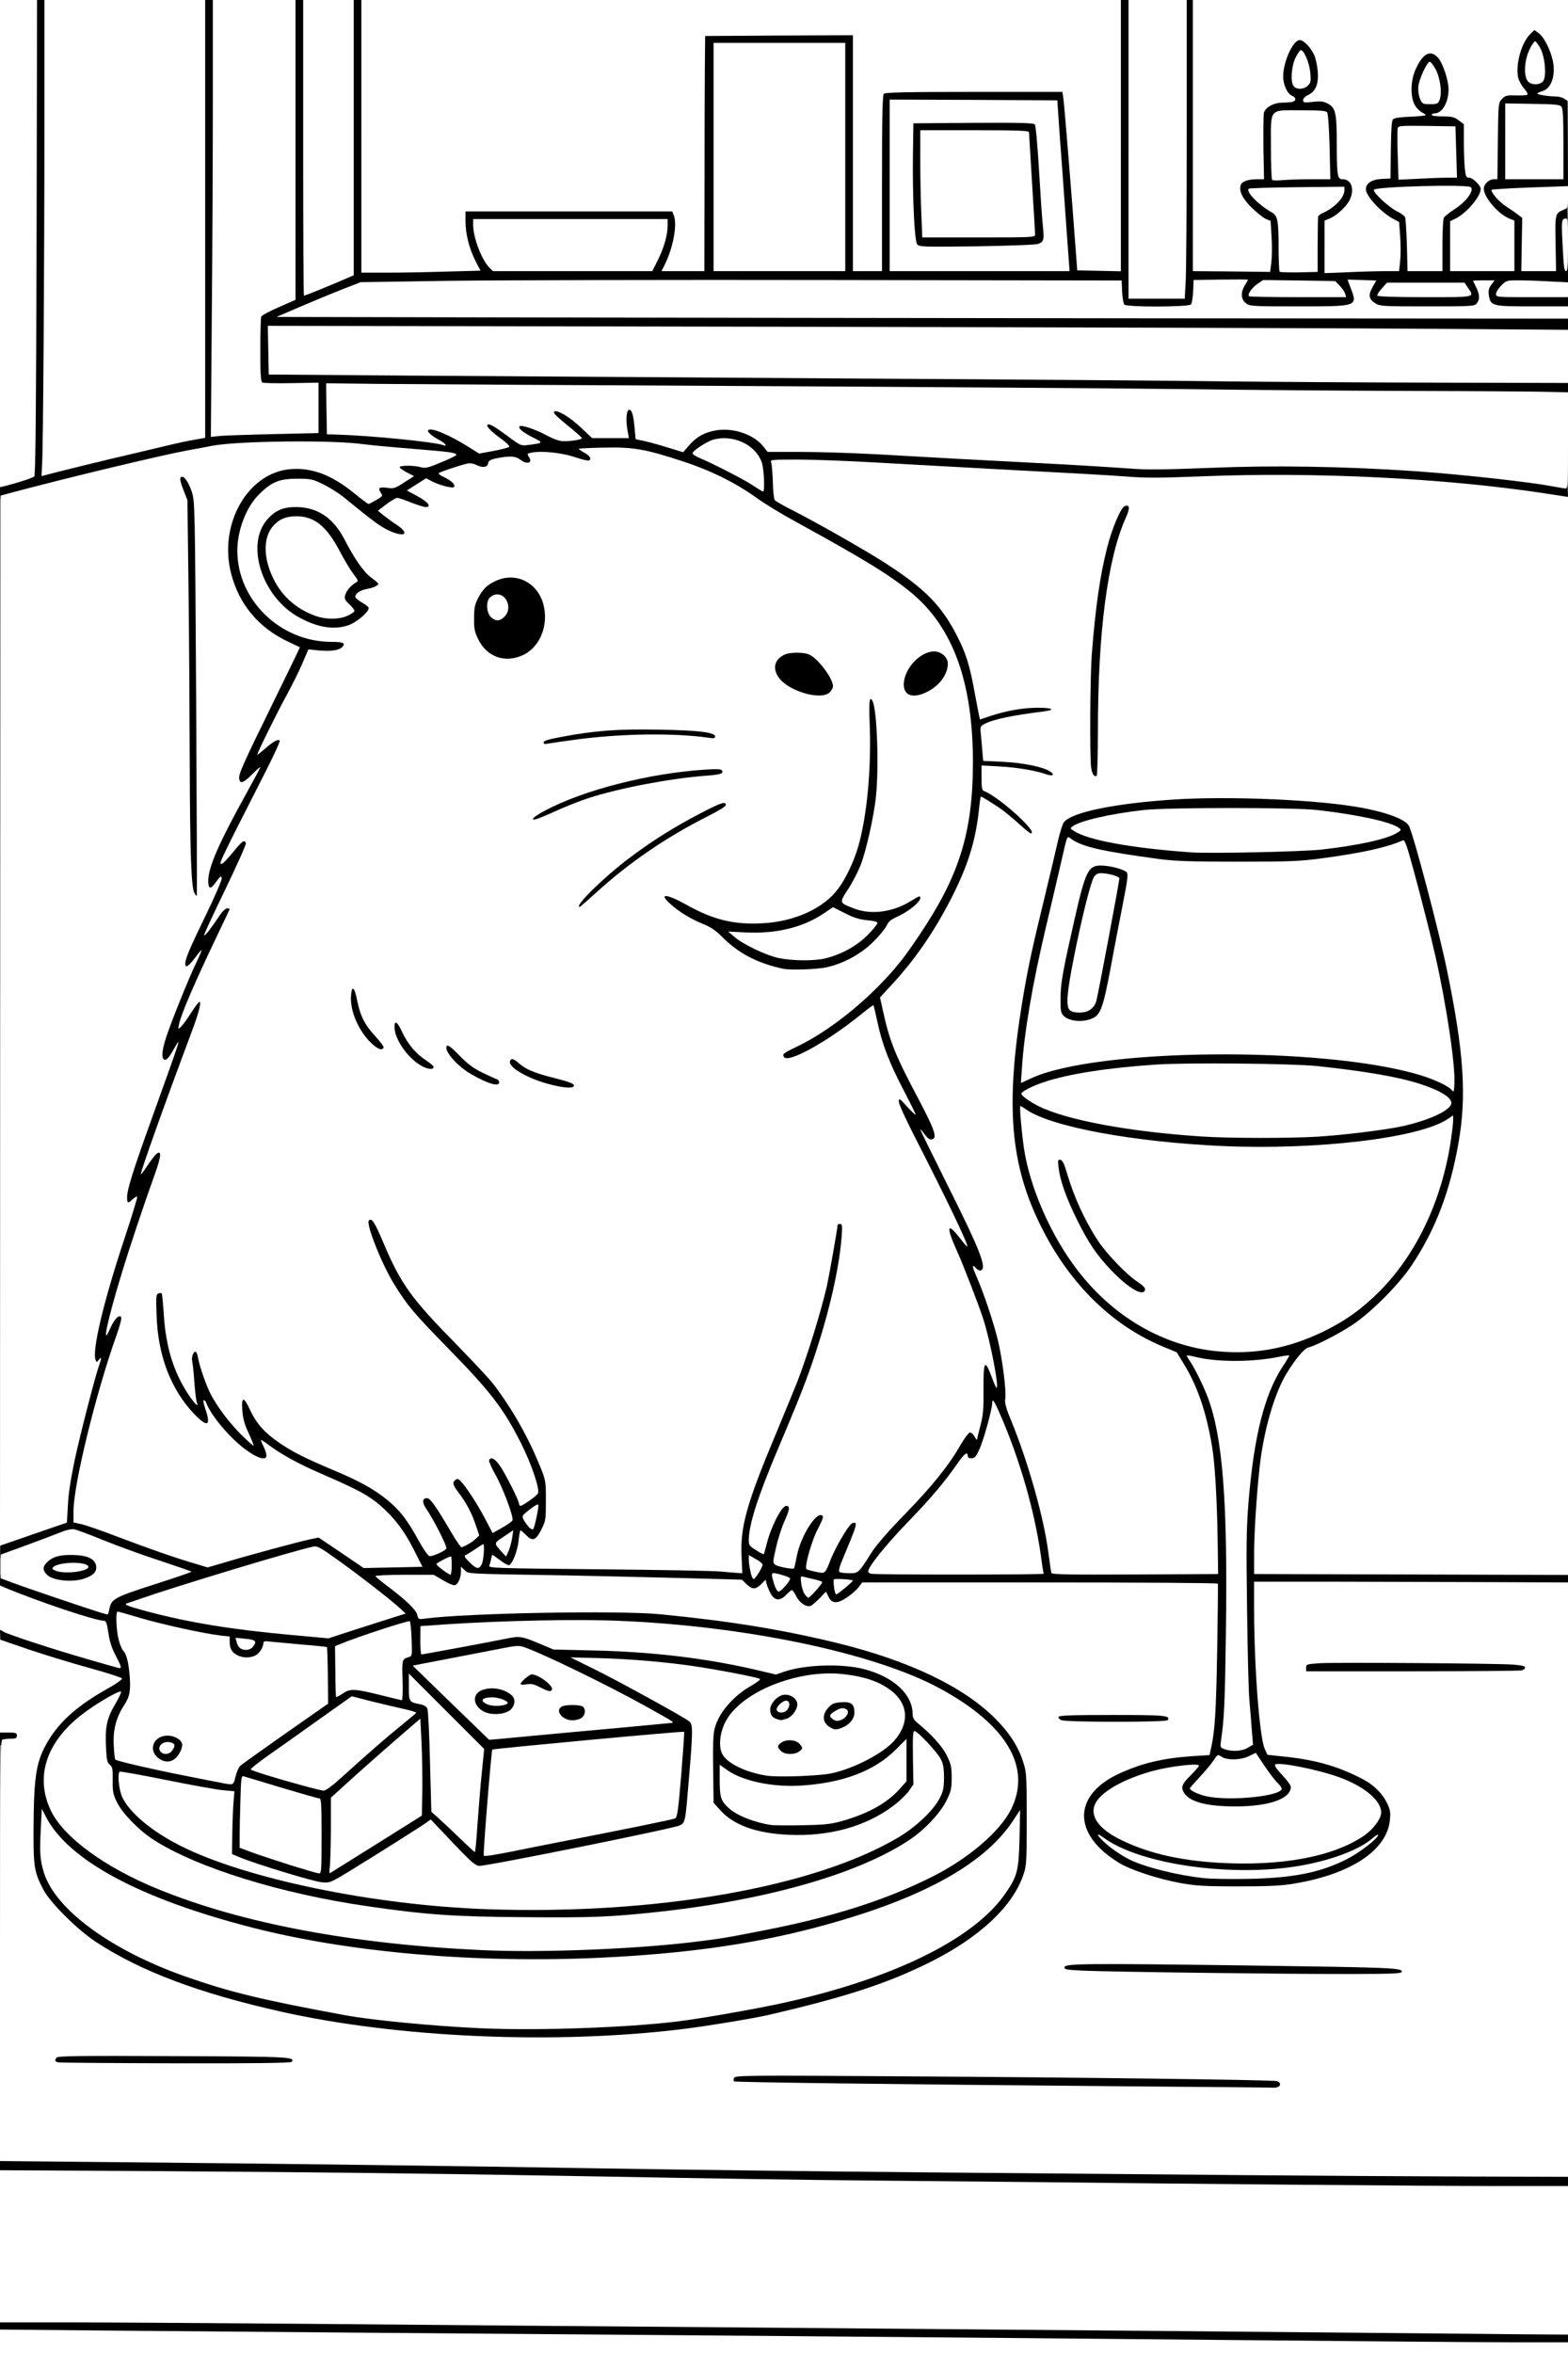 <?xml version="1.0" encoding="UTF-8"?>
<svg xmlns="http://www.w3.org/2000/svg" class="img-fluid" id="outputsvg" style="transform: none; transform-origin: 50% 50%; cursor: move;" width="1024" height="1536" viewBox="0 0 10240 15360">
  <rect x="0" y="0" width="10240" height="15360" fill="#808080" stroke="none"/>
  <g id="l1eqjsU1SPDmBkhLlQvy6e4" fill="rgb(0,0,0)" style="transform: none;">
    <g>
      <path id="ppa8nY3Ny" d="M7835 15305 c-671 -7 -1852 -18 -2625 -24 -2769 -22 -3736 -30 -4468 -37 l-742 -7 0 -53 0 -54 455 0 c251 0 983 5 1628 10 645 6 2005 17 3022 25 2293 19 3816 32 4563 41 l572 6 0 54 0 54 -592 -1 c-326 -1 -1142 -8 -1813 -14z"></path>
      <path id="p1BAoLULGh" d="M8145 14289 c-1961 -18 -3042 -30 -3545 -39 -1674 -30 -3282 -50 -4022 -50 l-578 0 0 -62 0 -61 752 7 c1059 9 2186 24 3213 41 484 8 1420 20 2080 25 660 6 1682 15 2270 20 589 5 1262 10 1498 10 l427 0 0 60 0 60 -657 -2 c-362 -1 -1009 -5 -1438 -9z"></path>
      <path id="pKaZpRmBP" d="M8035 13653 c-132 -1 -841 -6 -1575 -12 -734 -6 -1417 -14 -1518 -17 l-183 -6 3 -47 3 -46 1085 2 c1059 2 2488 19 2523 29 13 4 17 16 17 49 0 49 -10 56 -73 53 -23 -2 -150 -4 -282 -5z"></path>
      <path id="p1GkQYB2XW" d="M353 13493 c-18 -4 -23 -11 -23 -38 0 -71 -63 -65 714 -64 385 1 744 4 796 8 l95 6 0 45 0 45 -780 1 c-429 1 -790 -1 -802 -3z"></path>
      <path id="p1FLypxHBP" d="M3035 13319 c-1013 -48 -1924 -277 -2435 -610 -122 -79 -302 -258 -347 -344 -63 -120 -67 -152 -65 -435 4 -380 18 -466 98 -598 73 -123 199 -235 363 -325 41 -22 70 -42 65 -44 -5 -1 -97 -27 -204 -57 -107 -30 -265 -79 -350 -108 l-155 -53 -3 -69 c-4 -81 -13 -79 138 -21 82 31 471 151 553 171 l29 7 -16 -32 c-9 -17 -22 -67 -28 -110 l-12 -78 -65 -12 c-70 -13 -222 -63 -458 -152 l-142 -54 -1 -62 c0 -47 4 -63 14 -63 7 0 60 17 117 39 129 48 523 181 537 181 6 0 15 -15 22 -34 6 -18 18 -40 28 -49 9 -8 106 -44 215 -80 110 -36 195 -67 190 -69 -4 -3 -60 -22 -123 -43 -132 -43 -438 -159 -490 -185 -35 -18 -36 -18 -95 6 -112 46 -385 144 -400 144 -13 0 -15 -12 -13 -66 l3 -66 202 -70 201 -70 5 -106 c5 -124 59 -394 132 -664 45 -163 48 -181 50 -308 1 -125 5 -148 48 -315 36 -138 156 -522 194 -622 3 -8 -3 -13 -16 -13 -19 0 -21 -6 -21 -63 0 -34 9 -94 20 -133 18 -66 215 -628 245 -701 13 -30 12 -32 -8 -35 -19 -3 -22 -10 -25 -62 -4 -72 17 -144 105 -361 35 -88 67 -166 70 -172 3 -8 -2 -13 -11 -13 -13 0 -16 -11 -16 -50 0 -59 33 -146 124 -329 60 -118 63 -129 46 -134 -17 -4 -20 -14 -20 -75 0 -115 51 -244 204 -522 25 -45 46 -84 46 -86 0 -1 -10 -4 -22 -6 -20 -3 -23 -10 -26 -55 -4 -64 1 -77 210 -502 l165 -335 -66 -32 c-244 -118 -381 -342 -381 -624 0 -246 100 -434 274 -520 62 -31 80 -35 169 -38 58 -3 124 1 156 8 83 18 186 71 271 139 41 34 82 60 90 58 9 -1 17 -17 20 -42 l5 -40 65 -5 c37 -3 75 -12 88 -22 l24 -16 -21 -11 c-16 -9 -21 -21 -21 -52 l0 -41 103 3 c97 3 177 -11 177 -30 0 -4 -80 -13 -177 -20 -98 -7 -232 -19 -298 -27 -266 -32 -791 -28 -970 6 -27 6 -99 19 -160 30 -194 37 -723 163 -1053 251 -101 27 -187 49 -193 49 -5 0 -9 -29 -9 -64 l0 -63 85 -23 c47 -13 93 -29 102 -36 17 -12 18 -104 22 -1548 l3 -1536 56 0 55 0 -6 1531 c-6 1445 -5 1530 11 1525 42 -13 154 -41 372 -92 129 -30 289 -68 355 -84 66 -16 150 -34 188 -40 l67 -12 0 -1414 0 -1414 57 0 56 0 -6 1411 c-7 1345 -6 1411 10 1404 10 -4 154 -10 321 -12 l302 -6 0 -135 0 -135 -171 6 c-107 4 -179 2 -190 -4 -18 -9 -19 -26 -19 -244 0 -128 3 -240 6 -248 3 -8 55 -36 115 -62 l109 -48 0 -963 0 -964 55 0 55 0 0 940 0 940 28 -11 c15 -6 75 -31 135 -56 l107 -46 0 -883 0 -884 55 0 55 0 0 877 0 876 337 -7 c185 -4 338 -8 340 -9 1 -2 -9 -37 -24 -78 -21 -59 -27 -98 -31 -191 l-4 -118 706 0 706 0 11 28 c19 46 5 217 -24 295 l-25 67 94 0 94 0 2 -767 3 -768 513 -3 512 -2 0 770 0 770 65 0 65 0 0 -573 c0 -432 3 -576 12 -585 9 -9 160 -12 619 -12 l607 0 6 38 c7 46 57 663 84 1032 l7 95 113 3 112 3 0 -871 0 -870 55 0 55 0 0 960 0 960 153 0 154 0 6 -107 c4 -58 7 -490 7 -960 l0 -853 50 0 50 0 0 870 0 870 224 0 223 0 6 -64 c3 -35 3 -95 0 -134 -5 -66 -7 -70 -37 -84 -46 -23 -131 -103 -150 -142 -21 -45 -21 -139 0 -157 9 -7 42 -15 75 -17 l59 -4 0 -217 c0 -119 4 -221 8 -226 22 -32 68 -55 108 -55 l44 0 -15 -36 c-33 -81 -11 -248 44 -329 24 -36 31 -40 75 -43 42 -3 53 1 79 25 47 45 69 106 75 208 3 68 1 99 -11 127 l-16 38 30 0 c16 0 44 7 60 16 51 26 59 62 59 257 0 217 3 237 40 237 43 0 60 28 60 99 0 37 -7 77 -16 97 -20 41 -84 101 -130 120 l-34 14 0 142 0 141 107 -6 c58 -4 154 -7 213 -7 l107 0 6 -55 c3 -30 3 -89 0 -130 -6 -75 -6 -76 -42 -95 -49 -25 -117 -85 -152 -133 -23 -32 -29 -51 -29 -92 0 -72 25 -95 103 -95 l56 0 3 -190 c2 -134 7 -193 16 -202 6 -6 42 -14 78 -16 56 -4 64 -7 57 -21 -4 -9 -9 -64 -11 -124 -3 -99 -1 -112 23 -165 40 -88 58 -102 126 -102 52 0 60 3 83 31 43 50 69 155 63 252 -2 45 -8 92 -12 105 -6 19 -4 22 20 22 16 0 43 11 62 26 l33 25 0 113 c0 62 3 141 6 175 6 55 9 61 29 61 12 0 28 7 35 15 9 11 17 12 30 5 10 -6 28 -10 39 -10 19 0 20 -7 23 -249 3 -248 3 -250 27 -275 20 -21 34 -26 73 -26 47 0 49 -1 41 -22 -4 -13 -8 -72 -8 -133 1 -100 3 -115 29 -165 40 -79 62 -100 107 -100 51 0 89 34 124 111 36 81 46 213 21 273 -9 21 -16 40 -16 42 0 1 19 4 43 6 l42 3 3 321 2 321 -220 8 c-220 7 -221 7 -203 27 10 11 38 32 63 46 94 53 90 43 90 239 l0 173 82 0 81 0 -6 -171 c-4 -107 -2 -179 4 -190 11 -22 60 -49 87 -49 17 0 18 15 20 271 l2 271 -183 -7 -184 -7 -29 26 -29 25 213 1 212 0 0 60 0 60 -248 0 c-208 0 -251 -2 -270 -16 -12 -8 -22 -23 -23 -32 0 -14 -2 -14 -6 -2 -3 8 -12 23 -21 33 -14 16 -44 17 -351 17 -316 0 -338 -1 -368 -20 -37 -22 -48 -53 -40 -111 5 -37 4 -39 -23 -39 l-27 0 5 69 c7 106 26 101 -389 101 -335 0 -347 -1 -373 -21 -23 -18 -26 -27 -26 -85 l0 -64 -130 0 -130 0 0 73 c0 43 -5 78 -12 85 -17 17 -481 17 -496 0 -5 -7 -12 -43 -14 -80 -2 -37 -6 -69 -8 -72 -9 -8 -3654 -11 -4275 -3 l-630 9 -165 65 c-91 36 -180 73 -199 83 -32 16 78 17 2099 23 1174 4 3030 7 4127 7 l1993 0 0 67 0 66 -837 -6 c-461 -4 -2365 -10 -4231 -14 l-3393 -6 3 129 3 129 950 7 c523 3 1805 12 2850 18 1045 6 2193 15 2550 20 358 5 977 9 1378 10 l727 0 0 59 0 58 -713 -3 c-391 -2 -1178 -8 -1747 -14 -569 -5 -1894 -15 -2945 -20 -1050 -6 -2082 -12 -2293 -13 l-383 -2 3 135 3 135 155 7 c160 6 377 24 416 34 20 5 23 2 26 -33 l3 -38 60 1 c64 1 145 35 264 111 49 31 58 34 102 28 27 -4 49 -10 49 -14 0 -4 -20 -24 -45 -44 -39 -33 -45 -43 -45 -77 l0 -40 43 0 c35 0 55 8 101 40 31 22 59 40 61 40 3 0 5 -16 5 -36 l0 -37 67 6 c53 4 85 14 159 52 52 26 103 45 115 43 19 -3 12 -11 -50 -61 -68 -56 -72 -61 -69 -95 3 -35 5 -37 41 -40 54 -5 119 31 203 111 l71 67 84 0 84 0 0 -92 0 -93 45 0 c41 0 45 2 52 30 4 17 10 60 13 96 l6 67 62 13 c34 7 93 23 131 34 l68 22 39 -42 c49 -53 113 -81 204 -90 135 -13 266 30 328 107 l30 38 216 0 c119 0 338 7 486 15 149 8 389 22 535 30 146 8 357 19 470 25 239 12 521 29 670 40 62 4 255 1 470 -8 304 -12 432 -13 765 -3 384 12 706 30 920 51 161 17 514 60 590 73 l70 12 3 59 3 59 -58 -6 c-32 -3 -119 -15 -193 -26 -653 -98 -1374 -127 -2340 -95 -109 4 -240 2 -320 -5 -74 -6 -396 -25 -715 -41 -319 -17 -728 -39 -910 -50 -181 -11 -396 -19 -477 -20 l-148 0 0 100 0 100 38 24 c21 13 80 45 131 71 131 66 448 246 566 323 261 168 368 280 474 489 50 101 82 208 111 379 l23 130 86 -24 c67 -19 119 -25 239 -29 l153 -5 -3 38 c-3 44 -3 44 -163 63 -96 11 -183 31 -252 57 -41 15 -43 17 -43 58 0 24 3 63 6 88 l6 45 127 6 c129 6 264 33 308 63 20 12 24 22 21 52 -4 47 -26 52 -117 23 -79 -24 -157 -38 -268 -47 l-83 -7 0 51 c0 38 4 51 17 56 46 18 188 124 247 185 59 62 66 73 66 110 0 41 0 41 -38 41 -33 0 -48 -9 -116 -69 -42 -39 -101 -86 -129 -105 l-52 -34 -7 31 c-3 18 -14 79 -23 137 -23 146 -73 288 -160 460 -117 227 -240 405 -399 577 l-58 63 17 75 c37 168 85 282 255 602 70 133 80 159 80 204 0 42 -3 52 -20 56 -17 5 -5 34 119 282 170 337 211 438 211 514 0 39 -4 56 -14 60 -12 5 -10 20 15 89 94 257 149 513 149 698 0 42 10 80 45 163 98 238 202 607 230 822 10 72 19 136 21 143 3 9 114 12 513 12 300 0 512 -4 516 -9 9 -16 -15 -580 -30 -701 -32 -251 -106 -474 -212 -638 -24 -38 -40 -48 -119 -82 -333 -139 -608 -409 -793 -779 -146 -291 -199 -551 -187 -921 12 -381 64 -705 206 -1285 37 -154 78 -325 90 -380 13 -55 30 -109 39 -119 55 -65 335 -122 721 -147 227 -14 783 -6 990 15 351 36 566 92 601 157 14 28 106 354 169 599 73 289 110 476 161 810 34 221 32 509 -6 720 -57 320 -152 568 -306 800 -83 125 -263 306 -386 388 -91 60 -237 135 -288 148 -29 7 -89 80 -146 175 -70 118 -132 319 -164 535 -20 135 -45 472 -45 608 l0 109 152 -7 c84 -4 539 -4 1010 0 l858 7 0 55 0 55 -795 -6 c-438 -4 -892 -4 -1010 0 l-215 6 0 136 c0 350 36 812 69 886 l18 40 120 13 c201 21 350 65 508 149 66 35 122 90 151 148 24 50 26 63 22 143 -3 73 -9 96 -33 141 -79 145 -301 259 -600 309 -77 12 -167 16 -390 16 -255 0 -304 -3 -408 -22 -310 -57 -520 -171 -596 -323 -27 -53 -31 -73 -31 -138 0 -111 13 -146 79 -211 117 -118 351 -198 628 -216 l112 -7 10 -46 c25 -108 34 -249 40 -619 3 -217 4 -396 2 -398 -2 -2 -512 -4 -1132 -4 l-1128 0 -23 30 c-12 17 -45 46 -73 65 -42 30 -59 35 -106 35 -30 0 -60 -5 -66 -11 -9 -9 -20 -5 -43 15 -22 18 -43 26 -68 26 -44 0 -98 -30 -107 -60 -6 -20 -8 -20 -24 -6 -12 11 -37 16 -72 16 -53 0 -56 -1 -76 -37 -21 -36 -23 -37 -73 -34 -46 2 -56 -1 -84 -27 l-31 -30 -450 -12 c-634 -16 -1200 -26 -1266 -22 -52 3 -57 6 -70 35 -12 28 -19 32 -60 35 -38 2 -57 -3 -107 -33 l-61 -36 -125 3 -124 3 95 79 c57 47 99 90 105 107 6 18 17 29 28 29 10 0 130 -7 267 -17 316 -21 1105 -24 1298 -5 453 45 795 100 1150 187 349 85 637 202 855 346 115 76 251 211 303 299 21 36 48 97 60 135 21 66 22 87 22 400 0 319 -1 332 -23 397 -71 204 -283 403 -601 563 -278 140 -559 232 -1066 349 -171 39 -555 96 -785 116 -349 30 -845 37 -1225 19z m1050 -124 c317 -24 621 -69 971 -144 730 -157 1265 -416 1475 -714 69 -99 91 -161 97 -285 l5 -103 -104 104 c-191 192 -462 339 -870 471 -513 167 -1037 255 -1714 286 -844 38 -1681 -32 -2320 -195 -654 -167 -1089 -379 -1292 -628 l-31 -39 -7 50 c-28 209 106 416 395 606 318 210 747 362 1325 470 336 63 356 67 524 86 525 59 1059 71 1546 35z m5 -511 c210 -14 494 -44 615 -65 693 -117 1212 -289 1545 -510 134 -88 276 -233 323 -326 46 -94 55 -160 31 -242 -49 -175 -242 -359 -531 -506 -59 -30 -131 -63 -159 -74 l-51 -20 51 52 c53 53 76 104 76 166 0 22 8 38 27 54 97 79 166 156 196 216 30 62 32 72 32 176 0 105 -2 114 -34 179 -39 80 -142 190 -238 254 -388 261 -1130 447 -2003 503 -276 17 -947 6 -1212 -20 -781 -78 -1436 -255 -1788 -483 -94 -60 -201 -171 -236 -243 -25 -51 -29 -71 -29 -145 0 -72 -3 -87 -20 -101 -18 -15 -20 -32 -23 -160 -3 -123 -1 -152 15 -202 l20 -57 -26 16 c-248 158 -378 356 -348 529 38 222 313 454 742 628 771 314 1916 458 3025 381z m-260 -254 c617 -34 1108 -117 1540 -259 467 -155 762 -372 764 -566 1 -63 -23 -112 -90 -184 l-52 -56 2 157 1 156 -30 44 c-38 54 -147 137 -241 183 -162 79 -343 111 -577 102 -239 -9 -380 -56 -473 -160 l-44 -49 -2 -172 c-5 -336 -4 -360 32 -433 34 -69 126 -170 180 -198 18 -9 30 -18 28 -20 -7 -8 -222 -47 -382 -70 -156 -22 -280 -34 -516 -50 l-85 -6 130 69 c197 104 498 272 518 290 23 20 23 119 -3 422 -25 302 -24 296 -61 316 -28 14 -336 78 -1027 214 -139 28 -279 50 -312 50 l-58 0 -129 -135 c-70 -74 -132 -135 -137 -135 -5 0 -98 56 -205 124 -108 68 -245 154 -304 189 -121 74 -125 64 41 92 451 76 1042 110 1492 85z m-1760 -450 c0 -170 -3 -210 -14 -210 -7 0 -109 -29 -227 -64 -117 -36 -216 -62 -219 -60 -8 8 -19 378 -12 386 6 6 323 113 432 145 19 6 36 11 38 12 1 1 2 -93 2 -209z m393 6 l262 -164 3 -139 c1 -76 -1 -193 -5 -260 l-8 -123 -147 128 c-80 70 -198 174 -261 232 l-115 105 -1 193 c-1 105 1 192 4 192 3 0 124 -74 268 -164z m-975 -55 l3 -208 -73 -8 c-40 -3 -192 -31 -338 -60 -184 -38 -267 -51 -271 -43 -11 17 15 91 49 139 84 121 251 232 512 340 63 26 115 48 115 48 0 1 1 -93 3 -208z m6886 188 c253 -27 512 -133 583 -240 31 -48 26 -75 -24 -124 -84 -82 -287 -163 -485 -194 l-49 -8 30 31 c26 27 31 40 31 80 0 61 -12 81 -60 106 -74 38 -165 52 -330 53 -162 0 -250 -12 -312 -44 -51 -26 -68 -54 -68 -113 0 -43 5 -55 32 -83 l31 -32 -39 5 c-98 14 -276 68 -361 110 -102 50 -173 115 -173 159 0 75 199 192 425 249 229 57 497 73 769 45z m-5077 -59 c54 -11 179 -36 278 -56 499 -97 791 -157 805 -164 12 -7 20 -62 36 -252 11 -134 19 -245 18 -247 -5 -6 -1178 101 -1187 109 -4 3 -16 119 -27 256 -11 137 -22 277 -25 312 -3 34 -4 62 -1 62 2 0 48 -9 103 -20z m-202 -270 c9 -118 20 -245 24 -282 l7 -67 -148 -148 -148 -148 1 60 c0 33 4 180 8 326 l8 266 49 44 c27 24 78 72 114 106 36 34 66 61 67 60 1 -1 9 -99 18 -217z m2357 71 c174 -46 303 -115 388 -207 l50 -56 0 -74 0 -74 -56 45 c-68 56 -164 105 -269 138 -135 42 -216 52 -410 51 -191 -1 -278 -16 -376 -63 -24 -12 -44 -21 -46 -21 -10 0 -1 95 11 118 40 76 164 140 321 166 73 11 311 -2 387 -23z m2733 -162 c43 -6 89 -15 103 -20 l25 -10 -20 -22 c-11 -12 -39 -51 -63 -85 -39 -59 -44 -63 -68 -56 -15 5 -66 9 -114 9 -84 0 -87 1 -109 30 -12 17 -42 51 -67 76 -50 53 -48 57 38 75 71 16 178 17 275 3z m-5925 -180 c80 -72 198 -175 262 -229 l117 -99 -52 -10 c-29 -6 -103 -23 -164 -38 l-113 -27 -42 30 c-24 17 -157 111 -296 209 -139 98 -249 182 -245 186 9 9 350 108 373 108 8 0 80 -58 160 -130z m-751 40 c15 -59 8 -52 384 -314 l216 -150 1 -157 0 -157 -42 -5 c-47 -6 -278 -26 -300 -26 -8 0 -20 16 -27 35 -16 46 -55 65 -131 65 -97 0 -140 -32 -140 -103 l0 -34 -62 -7 c-100 -12 -382 -73 -505 -110 l-113 -33 0 26 c0 41 28 141 45 157 24 24 37 83 42 196 7 129 1 162 -36 219 -48 72 -74 164 -67 233 3 33 8 61 10 64 3 2 54 16 115 31 108 26 110 26 91 6 -16 -17 -20 -35 -20 -84 0 -52 4 -66 25 -86 21 -22 33 -25 98 -25 100 0 127 19 127 91 0 80 -41 138 -100 140 -14 1 4 7 40 15 71 16 309 62 326 63 5 1 16 -22 23 -50z m3806 0 c267 -32 533 -196 561 -346 14 -75 -95 -180 -232 -223 -159 -49 -313 -45 -491 12 -51 16 -93 30 -93 31 0 2 28 1 63 -1 56 -4 65 -1 90 22 22 20 27 34 27 72 0 95 -60 143 -164 130 -63 -7 -76 -23 -76 -97 0 -47 5 -63 26 -88 30 -37 19 -34 -65 12 -162 91 -265 263 -208 350 9 15 41 40 70 57 121 70 288 94 492 69z m2804 -180 c32 -20 33 -21 27 -72 -20 -162 -27 -345 -33 -812 -5 -438 -3 -552 11 -723 32 -389 90 -642 185 -818 l30 -55 -87 8 c-108 10 -232 10 -339 1 l-83 -7 31 62 c138 273 179 610 179 1467 -1 378 -13 809 -26 902 -6 44 -5 48 17 57 36 15 51 13 88 -10z m-4656 -78 c105 -11 330 -32 500 -48 169 -15 307 -30 307 -33 -1 -17 -493 -271 -718 -370 -136 -60 -170 -71 -200 -67 -20 3 -156 28 -301 56 -145 28 -267 51 -270 51 -3 1 93 97 214 215 178 173 225 214 248 215 15 0 114 -9 220 -19z m-718 -242 c-30 -30 -41 -36 -43 -24 -7 34 14 52 78 64 2 1 -14 -17 -35 -40z m-150 -127 c-7 -125 -5 -135 40 -144 23 -4 31 -54 20 -125 l-6 -42 -182 64 c-100 35 -197 69 -214 75 l-33 12 0 117 0 116 73 -3 c53 -2 99 3 172 22 151 37 138 46 130 -92z m2541 -63 c58 -15 123 -22 242 -26 89 -3 161 -7 160 -9 -7 -6 -401 -94 -508 -113 -650 -116 -1194 -140 -2047 -90 l-203 12 0 59 0 60 28 -6 c15 -3 113 -21 217 -41 105 -19 222 -42 260 -50 107 -23 139 -19 245 27 l95 41 265 8 c146 4 354 17 462 28 188 20 524 76 632 105 68 19 62 19 152 -5z m-2791 -279 c120 -38 219 -71 221 -73 5 -4 -243 -199 -379 -296 l-128 -92 -217 60 c-237 66 -882 268 -895 280 -16 16 398 105 628 136 112 15 467 51 526 54 15 1 124 -30 244 -69z m2951 -248 c-22 -5 -30 3 -21 18 5 8 11 7 22 -2 15 -12 14 -13 -1 -16z m1474 -121 c0 -80 -64 -375 -126 -577 -32 -107 -134 -374 -143 -374 -3 0 -16 38 -28 84 -12 47 -34 110 -48 140 l-26 56 -47 0 c-45 1 -48 3 -85 55 -73 106 -164 212 -308 361 -144 148 -229 250 -229 272 0 9 132 12 520 12 l520 0 0 -29z m-1180 -8 c11 -16 44 -63 71 -107 33 -52 109 -139 222 -255 175 -180 287 -319 362 -452 39 -69 45 -74 81 -79 36 -5 38 -7 52 -60 9 -37 14 -107 13 -217 l-1 -163 30 0 c16 0 30 -5 30 -11 0 -27 -54 -220 -89 -317 -35 -98 -113 -294 -146 -367 -35 -77 -45 -111 -45 -151 0 -37 3 -44 20 -44 11 0 20 -2 20 -4 0 -7 -147 -303 -263 -529 -97 -188 -107 -213 -107 -261 0 -31 5 -56 11 -58 7 -2 -2 -30 -24 -73 -50 -102 -103 -248 -123 -345 -10 -47 -19 -86 -20 -88 -1 -2 -31 20 -66 48 -171 139 -375 251 -470 258 -54 4 -57 3 -63 -21 -15 -57 -6 -67 110 -126 188 -96 371 -235 537 -409 241 -254 463 -632 533 -907 85 -334 77 -752 -21 -1082 l-18 -58 -7 42 c-21 118 -118 192 -251 193 -61 0 -69 -2 -84 -25 -13 -20 -16 -41 -12 -95 6 -85 41 -149 107 -195 39 -27 50 -30 121 -30 l79 0 -31 -55 c-131 -236 -295 -359 -983 -735 -88 -48 -204 -118 -257 -157 -137 -98 -297 -177 -481 -237 -207 -68 -318 -91 -442 -91 l-100 0 0 42 0 43 -55 -1 c-30 -1 -93 -13 -139 -27 -47 -15 -109 -27 -137 -27 -52 0 -53 0 -56 33 -3 31 -5 32 -52 35 -38 3 -56 -2 -78 -18 -26 -19 -33 -20 -88 -9 -48 9 -59 15 -62 33 -3 18 -11 21 -55 24 -29 2 -62 -2 -74 -8 -16 -9 -34 -8 -79 6 l-58 17 24 20 c21 16 25 27 22 61 l-3 41 -50 -1 c-27 -1 -75 -11 -106 -22 -46 -16 -60 -17 -78 -7 -23 12 -22 12 23 39 44 26 46 29 46 71 l0 45 -51 0 c-31 0 -75 -10 -115 -26 l-64 -25 -31 22 c-36 25 -33 30 47 82 46 30 49 35 52 80 l3 47 -53 0 c-38 0 -70 -8 -113 -29 -54 -26 -94 -55 -290 -215 -33 -27 -93 -65 -134 -85 -138 -65 -248 -45 -359 66 -63 63 -107 150 -129 258 -14 71 -14 85 0 157 37 187 155 339 332 426 84 42 135 54 250 61 95 6 100 7 103 30 10 71 -24 91 -154 91 l-83 0 -23 53 c-24 57 -93 193 -182 360 l-58 107 41 0 41 0 0 40 c0 40 -98 247 -244 517 l-56 102 38 3 c36 3 37 4 40 44 2 34 -11 70 -82 217 l-85 177 30 0 c26 0 29 3 29 34 0 21 -27 90 -74 187 -88 184 -176 375 -176 383 0 3 14 6 31 6 l32 0 -6 63 c-4 39 -26 116 -60 207 -102 272 -257 697 -257 703 0 3 12 7 27 9 44 5 43 68 -3 193 -89 245 -224 659 -269 827 l-13 47 32 3 c27 3 31 7 34 36 2 21 -14 82 -42 161 -57 164 -126 393 -165 546 -46 184 -111 512 -111 560 l0 43 48 11 c27 5 134 42 238 82 223 84 380 139 486 169 l76 22 69 -20 c103 -31 459 -128 536 -146 128 -30 136 -28 292 79 l139 95 153 0 153 0 -39 -79 c-74 -146 -207 -285 -341 -355 -38 -20 -145 -70 -240 -110 -94 -41 -200 -93 -236 -115 -36 -23 -67 -41 -70 -41 -2 0 -4 12 -4 26 0 26 -1 26 -64 22 -60 -4 -69 -7 -140 -62 -42 -32 -97 -83 -123 -112 -44 -52 -47 -54 -97 -54 -49 0 -52 -2 -111 -63 -99 -105 -168 -238 -216 -417 -20 -73 -23 -110 -24 -255 l0 -170 48 -3 c26 -2 47 -2 47 0 13 262 35 381 97 526 42 97 59 115 49 51 -26 -169 -19 -202 42 -197 32 3 37 7 44 38 17 74 42 147 68 206 29 65 115 198 146 226 18 16 19 14 19 -70 l0 -87 37 -3 37 -3 34 74 c73 158 196 248 542 393 173 72 270 126 357 198 80 66 128 128 198 256 29 52 54 96 55 98 3 3 44 -15 54 -24 5 -4 -94 -188 -120 -223 -15 -20 -19 -40 -17 -72 l3 -44 52 -3 51 -3 44 68 c24 37 65 105 92 151 26 45 52 82 57 82 5 0 18 -9 30 -21 15 -15 19 -28 14 -47 -10 -45 -62 -144 -104 -201 -33 -43 -41 -63 -41 -96 0 -22 5 -46 12 -53 19 -19 76 -14 97 7 27 27 111 154 156 236 21 39 39 71 40 73 1 2 19 -7 39 -19 41 -24 41 -16 -5 -139 -16 -41 -47 -106 -69 -144 -33 -56 -40 -78 -38 -110 l3 -41 47 -3 c46 -3 48 -2 82 45 19 26 54 90 78 140 24 51 46 93 50 93 4 0 19 -10 33 -23 l27 -23 -27 -79 c-53 -161 -171 -372 -298 -535 -28 -36 -146 -162 -262 -280 -214 -218 -267 -281 -350 -415 -86 -137 -180 -380 -173 -447 3 -30 6 -33 41 -36 21 -2 44 2 52 8 7 6 38 70 69 143 113 267 181 362 466 652 113 116 227 237 252 270 124 164 225 340 304 535 l39 95 0 160 c0 158 0 161 -30 220 l-30 60 -57 0 -56 0 -10 50 c-6 28 -13 57 -17 66 -6 15 49 17 627 23 348 3 668 9 711 12 l77 6 0 -113 c0 -204 40 -340 225 -784 64 -154 128 -309 142 -345 69 -180 151 -445 193 -624 15 -68 70 -378 70 -399 0 -4 21 -7 47 -7 l46 0 -6 118 c-8 146 -26 251 -78 462 -71 286 -145 493 -339 950 -102 242 -152 380 -175 490 -16 75 -16 75 7 93 l22 19 17 -61 c20 -71 59 -160 89 -202 18 -24 28 -29 65 -29 67 0 73 42 21 153 -18 40 -42 107 -52 150 -16 68 -16 80 -3 88 27 17 58 10 63 -13 3 -13 10 -47 16 -77 12 -61 56 -149 102 -205 28 -34 34 -37 77 -34 44 3 46 4 49 36 3 24 -9 60 -42 125 -25 51 -50 115 -54 144 -9 49 -8 52 15 58 33 8 39 2 63 -63 22 -59 101 -204 128 -234 10 -12 30 -18 59 -18 l43 0 0 46 c0 29 -11 70 -29 112 -16 37 -39 91 -50 120 l-21 52 24 0 c15 0 33 -11 46 -27z m-2467 -42 c3 -14 1 -18 -9 -14 -15 6 -18 16 -7 26 9 10 10 9 16 -12z m5094 -1387 c150 -22 261 -56 398 -123 143 -70 251 -147 366 -263 193 -195 343 -468 418 -761 31 -118 57 -264 49 -272 -2 -2 -27 4 -55 15 -333 126 -1179 175 -1828 104 -326 -35 -649 -101 -795 -163 l-70 -29 0 30 c0 17 7 78 16 136 58 393 307 831 599 1056 217 168 415 251 655 276 116 11 135 11 247 -6z m358 -1394 c298 -19 566 -62 715 -114 69 -24 140 -63 140 -78 0 -14 -93 -61 -175 -89 -144 -48 -373 -88 -685 -119 -58 -6 -265 -14 -460 -17 -474 -7 -781 13 -1070 72 -125 25 -259 66 -292 89 -17 12 -13 16 49 48 296 154 1122 250 1778 208z m895 -353 c0 -90 -72 -530 -126 -766 -41 -180 -181 -719 -190 -730 -2 -2 -38 6 -81 18 -103 27 -203 46 -403 73 -150 21 -203 23 -585 23 -435 0 -464 -2 -780 -51 -110 -17 -241 -48 -280 -66 -14 -6 -28 -9 -30 -6 -6 5 -20 65 -140 573 -75 319 -114 541 -150 851 l-5 52 62 -23 c132 -48 403 -94 688 -116 209 -17 882 -17 1085 -1 421 34 782 101 895 167 31 18 40 18 40 2z m-870 -1521 c209 -24 451 -74 465 -96 13 -21 -243 -74 -490 -102 -162 -18 -926 -18 -1080 0 -202 23 -431 74 -420 92 18 29 336 91 555 109 74 7 155 13 180 15 106 9 663 -4 790 -18z m-3640 -2399 c0 -44 -31 -113 -66 -150 -34 -34 -125 -78 -162 -77 -25 1 -87 25 -118 45 l-27 17 149 73 c82 40 163 82 179 93 39 27 45 27 45 -1z m3752 -1229 c-21 -22 -31 -23 -230 -26 l-207 -4 -34 26 -35 26 264 0 264 0 -22 -22z m833 1 c-18 -19 -28 -20 -237 -17 -191 3 -219 5 -235 21 -16 16 -5 17 236 17 l254 0 -18 -21z m-973 -319 c-1 -96 1 -180 5 -186 4 -6 27 -21 50 -33 23 -12 59 -38 80 -59 l37 -37 -263 -3 c-145 -1 -267 1 -270 4 -7 8 57 61 107 90 57 32 62 50 62 230 0 88 3 164 7 168 4 4 48 5 98 4 l90 -3 -3 -175z m-4307 100 c32 -63 65 -164 65 -197 0 -10 -118 -13 -605 -13 -333 0 -605 4 -605 8 0 4 7 34 15 65 18 70 58 151 90 183 l24 24 490 0 491 0 35 -70z m1225 -645 l0 -715 -400 0 -400 0 0 715 0 715 400 0 400 0 0 -715z m1460 704 c0 -19 -39 -552 -51 -689 -6 -74 -14 -184 -17 -245 l-7 -110 -517 -3 -518 -2 0 530 0 530 555 0 c385 0 555 -3 555 -11z m2440 -153 c0 -90 3 -171 6 -180 3 -9 36 -36 73 -61 36 -24 75 -57 85 -71 l19 -27 -183 6 c-101 4 -224 7 -274 7 l-91 1 45 40 c25 21 64 48 87 60 22 11 45 28 49 37 4 9 9 92 12 185 l4 167 84 0 84 0 0 -164z m470 30 l0 -134 -44 -22 c-24 -11 -65 -43 -91 -71 l-46 -50 -44 49 c-24 27 -64 59 -89 73 l-46 24 0 132 0 133 180 0 180 0 0 -134z m-1347 -466 l142 0 -3 -182 c-2 -105 -8 -188 -14 -195 -7 -9 -48 -13 -137 -13 -181 0 -171 -12 -171 209 0 98 3 181 7 185 4 3 13 4 21 1 7 -3 77 -5 155 -5z m890 -10 l78 0 -3 -137 -3 -138 -157 -3 c-139 -2 -157 -1 -160 14 -2 9 -2 75 0 147 l3 130 82 -7 c45 -3 117 -6 160 -6z m777 -186 c0 -115 -4 -203 -10 -215 -10 -17 -23 -19 -160 -19 l-150 0 0 215 0 215 160 0 160 0 0 -196z m-807 -330 c10 -33 -3 -97 -26 -129 -13 -17 -16 -14 -36 39 -19 52 -20 60 -6 92 19 46 55 45 68 -2z m-853 -95 c12 -21 8 -51 -12 -102 l-11 -29 -14 33 c-15 37 -20 90 -9 107 11 19 34 14 46 -9z m1536 -36 c7 -28 1 -76 -16 -118 l-12 -30 -19 40 c-23 49 -24 93 -4 122 19 27 43 20 51 -14z"></path>
      <path id="pQHuOt7GW" d="M5070 11460 c-13 -13 -20 -33 -20 -59 0 -55 25 -71 112 -71 81 0 108 20 108 81 0 53 -26 69 -112 69 -55 0 -72 -4 -88 -20z"></path>
      <path id="pBgcGatEk" d="M5395 11308 c-35 -19 -45 -41 -45 -100 0 -50 4 -62 29 -90 28 -32 33 -33 114 -36 108 -5 117 3 117 97 0 60 -3 70 -27 93 -16 15 -41 32 -56 37 -36 14 -106 14 -132 -1z"></path>
      <path id="pWZBlZA6Q" d="M3646 11239 c-22 -17 -26 -28 -26 -69 0 -39 4 -52 19 -60 28 -14 184 -13 199 2 7 7 12 36 12 64 0 69 -19 84 -111 84 -52 0 -72 -4 -93 -21z"></path>
      <path id="pNsxFKdTY" d="M3134 11206 c-17 -8 -39 -24 -48 -37 -18 -26 -22 -110 -6 -139 31 -57 226 -53 292 7 13 12 18 31 18 73 0 48 -4 60 -26 81 -22 21 -36 24 -112 27 -58 1 -97 -2 -118 -12z"></path>
      <path id="pnBOfKV24" d="M3510 11050 c-22 -12 -55 -19 -87 -20 l-53 0 0 -39 c0 -80 91 -115 186 -72 56 25 86 66 82 110 -3 35 -4 36 -48 38 -30 2 -57 -4 -80 -17z"></path>
      <path id="pCG0gHKPk" d="M3548 7105 c-100 -28 -193 -72 -226 -108 -18 -19 -23 -34 -20 -68 3 -43 4 -44 42 -47 30 -3 45 2 65 21 51 46 102 69 233 102 l133 33 3 46 3 46 -73 -1 c-44 0 -108 -10 -160 -24z"></path>
      <path id="pBgVs5w8u" d="M3145 7092 c-115 -48 -216 -127 -251 -195 -8 -15 -14 -45 -12 -65 3 -35 5 -37 41 -40 35 -3 42 2 110 71 67 68 156 124 240 151 13 4 17 16 17 51 l0 45 -52 -1 c-29 0 -71 -8 -93 -17z"></path>
      <path id="pQYpxNpZ6" d="M2700 6973 c-61 -43 -133 -140 -150 -204 -6 -22 -10 -59 -8 -82 3 -41 4 -42 43 -45 l40 -3 32 68 c37 81 89 141 158 186 46 30 50 35 50 72 l0 40 -55 3 c-50 3 -61 -1 -110 -35z"></path>
      <path id="pme85Plnv" d="M2401 6845 c-95 -86 -144 -207 -139 -341 l3 -79 41 -3 41 -3 15 80 c21 104 50 161 121 238 53 56 58 66 55 100 -3 38 -3 38 -50 41 -42 3 -51 -1 -87 -33z"></path>
      <path id="pVA2XovPr" d="M5085 6354 c-169 -36 -295 -102 -402 -211 -39 -39 -72 -62 -123 -82 -79 -32 -157 -80 -212 -130 -32 -28 -38 -40 -38 -72 l0 -39 51 0 c43 0 66 8 148 54 229 128 422 156 632 91 284 -89 404 -258 480 -675 20 -111 23 -160 24 -440 l2 -315 36 -3 c26 -2 38 2 45 15 24 43 34 218 30 466 -5 235 -8 263 -38 407 -37 180 -74 287 -130 381 -22 37 -40 70 -40 73 0 2 25 14 55 25 99 37 198 23 308 -44 37 -22 71 -35 93 -35 33 0 34 1 34 43 0 36 -6 48 -37 80 -21 20 -67 49 -103 66 -51 23 -68 36 -79 62 -8 19 -47 66 -86 105 -83 83 -198 145 -310 169 -64 13 -289 19 -340 9z m280 -129 c82 -21 190 -76 248 -125 26 -23 47 -45 47 -50 0 -4 -22 -11 -49 -15 -27 -4 -76 -19 -109 -35 l-60 -28 -43 29 c-49 33 -172 82 -245 100 -27 6 -101 14 -164 18 l-115 6 85 42 c136 68 284 89 405 58z"></path>
      <path id="pzaN8fQVL" d="M3750 5908 c0 -40 4 -47 105 -145 179 -174 417 -341 688 -483 110 -58 142 -70 180 -70 l47 0 0 45 0 45 -119 59 c-270 136 -511 301 -728 498 -88 81 -106 93 -137 93 -36 0 -36 -1 -36 -42z"></path>
      <path id="p11y7OxlNW" d="M3450 5343 c0 -39 1 -40 78 -81 274 -146 761 -264 1097 -266 l120 -1 3 42 c4 49 5 48 -123 58 -230 18 -557 81 -755 146 -52 17 -144 54 -205 82 -73 33 -127 52 -162 54 l-53 5 0 -39z"></path>
      <path id="p14IoR2Yl5" d="M3520 4846 l0 -44 113 -21 c226 -42 369 -53 665 -48 167 2 302 9 340 16 l62 13 0 45 0 46 -72 -6 c-40 -3 -138 -11 -217 -17 -177 -13 -413 -1 -669 35 -236 33 -222 35 -222 -19z"></path>
      <path id="p1F0lvBaQv" d="M5199 4547 c-126 -50 -169 -98 -169 -188 0 -98 42 -129 175 -129 102 0 126 10 185 77 58 67 80 113 80 172 0 76 -21 91 -129 90 -64 0 -100 -6 -142 -22z"></path>
      <path id="pQXeyGIJC" d="M3215 4318 c-53 -19 -93 -56 -122 -115 -26 -53 -28 -67 -28 -168 0 -99 3 -115 27 -160 51 -97 118 -134 242 -135 171 0 256 96 256 289 0 94 -11 136 -53 198 -47 71 -116 103 -216 102 -42 0 -89 -5 -106 -11z m59 -330 c27 -38 -22 -91 -50 -54 -13 18 -10 40 9 64 14 17 24 15 41 -10z"></path>
      <path id="p15SRtHZnM" d="M2056 4114 c-239 -58 -405 -276 -406 -535 0 -139 51 -238 145 -280 58 -27 215 -26 287 1 81 30 148 95 198 192 66 128 127 215 176 250 39 28 44 36 44 69 0 43 -12 53 -77 64 -24 4 -43 10 -43 13 0 4 14 15 30 24 26 15 30 23 30 58 0 34 -6 47 -42 83 -73 73 -200 95 -342 61z m163 -115 c35 -12 38 -21 16 -39 -32 -27 -11 -145 31 -168 14 -8 12 -14 -11 -48 -15 -21 -47 -78 -72 -127 -69 -134 -163 -216 -246 -217 -70 0 -150 70 -165 145 -11 53 9 141 50 217 58 109 153 188 273 230 59 21 81 22 124 7z"></path>
      <path id="pqyEyOgNi" d="M7344 8427 c-135 -100 -244 -239 -338 -430 -83 -167 -116 -269 -123 -375 l-6 -83 48 3 49 3 26 90 c45 151 112 297 196 428 57 88 191 228 262 274 53 34 53 34 50 81 l-3 47 -51 3 c-46 3 -56 -1 -110 -41z"></path>
      <path id="p1AW3NCXS" d="M6971 6691 c-68 -18 -76 -37 -76 -174 1 -131 9 -176 91 -540 52 -227 76 -302 106 -334 19 -20 31 -23 97 -23 78 0 171 19 197 40 19 17 18 69 -6 181 -10 52 -47 240 -80 418 -37 194 -69 339 -80 362 -11 21 -34 46 -51 54 -36 19 -150 28 -198 16z m122 -131 c14 -11 30 -35 36 -53 10 -30 141 -725 141 -746 0 -16 -71 -32 -86 -20 -26 21 -72 199 -139 531 -50 247 -52 270 -29 292 21 22 46 20 77 -4z"></path>
      <path id="pIr37wZC9" d="M5960 1625 c-19 -23 -31 -294 -28 -615 l3 -235 421 -3 c329 -2 424 1 432 10 6 7 17 137 26 288 9 151 21 324 27 383 13 128 8 154 -29 169 -17 6 -176 12 -432 16 -378 4 -406 3 -420 -13z m765 -162 c-5 -51 -35 -551 -35 -574 0 -5 -142 -9 -325 -9 l-325 0 0 168 c0 93 3 237 7 320 l6 152 338 0 339 0 -5 -57z"></path>
      <path id="pMKsCaOuD" d="M7820 12909 c-360 -5 -710 -11 -778 -15 l-123 -6 3 -47 3 -46 170 -3 c220 -5 1928 18 2020 27 l70 6 0 45 0 45 -355 1 c-195 0 -650 -3 -1010 -7z"></path>
      <path id="plJOPR46A" d="M0 11336 l0 -56 70 0 70 0 0 50 c0 50 0 50 -32 50 -18 0 -50 3 -70 6 l-38 7 0 -57z"></path>
      <path id="p12sEZWIQF" d="M6902 11260 c-20 -8 -23 -16 -20 -52 l3 -43 301 -3 c165 -1 338 1 385 5 l84 8 0 45 0 45 -365 2 c-208 1 -375 -2 -388 -7z"></path>
      <path id="pmMf1iClr" d="M8500 10886 l0 -53 98 -6 c111 -7 1185 1 1310 9 l82 6 0 43 c0 36 -4 44 -22 49 -13 3 -348 6 -745 6 l-723 0 0 -54z"></path>
      <path id="p16Zw7kYYd" d="M326 10335 c-55 -19 -68 -36 -73 -92 -5 -46 -3 -51 30 -80 43 -38 88 -46 220 -41 127 4 151 20 155 103 4 68 -9 87 -76 109 -57 20 -202 20 -256 1z"></path>
      <path id="p5He9f7Yf" d="M1239 5858 c-20 -38 -28 -255 -30 -858 -1 -316 -4 -829 -8 -1140 l-7 -565 -27 -70 c-17 -42 -27 -84 -25 -105 3 -33 5 -35 41 -38 52 -4 72 16 98 97 27 86 28 134 33 1554 l5 1147 -34 0 c-25 0 -37 -6 -46 -22z"></path>
      <path id="p9j3OXM4p" d="M7114 5093 c-20 -14 -25 -101 -25 -406 0 -607 68 -1112 179 -1337 l37 -75 50 0 50 0 3 35 c2 24 -8 59 -27 103 -64 142 -101 297 -136 564 -30 233 -37 364 -44 738 l-6 380 -35 3 c-19 1 -40 -1 -46 -5z"></path>
    </g>
  </g>
  <g id="l2oMU0QUtdSvt4vGcQxqyN2" fill="rgb(255,255,255)" style="transform: none;">
    <g>
      <path id="pBiIIxMf6" d="M0 15283 l0 -76 753 7 c767 7 2084 17 4442 36 726 6 1993 17 2815 25 822 8 1660 15 1863 15 l367 0 0 35 0 35 -5120 0 -5120 0 0 -77z"></path>
      <path id="p1EPhM9hn1" d="M9420 15233 c-605 -6 -2724 -25 -4360 -38 -1004 -8 -2356 -19 -3005 -25 -649 -5 -1377 -10 -1617 -10 l-438 0 0 -497 0 -496 1053 6 c959 6 1826 16 2702 32 1085 19 1472 25 2015 30 333 3 808 8 1055 10 915 11 2504 25 2953 25 l462 0 0 485 0 485 -297 -2 c-164 -2 -399 -4 -523 -5z"></path>
      <path id="p10pVyAXcT" d="M8135 14199 c-456 -4 -1392 -12 -2080 -18 -687 -6 -1644 -18 -2125 -26 -1000 -17 -2125 -31 -3193 -41 l-737 -7 0 -1372 c0 -1243 2 -1373 16 -1379 9 -3 33 -6 55 -6 32 0 39 -3 39 -20 0 -18 -7 -20 -55 -20 l-55 0 0 -303 0 -304 186 64 c103 35 281 89 397 121 116 32 212 63 214 69 2 6 -41 37 -96 67 -192 108 -308 210 -385 338 -79 131 -95 223 -97 573 -1 254 4 285 64 400 45 86 225 265 347 344 291 190 669 332 1202 452 769 173 1805 217 2638 113 153 -19 450 -68 545 -90 507 -117 788 -209 1066 -349 318 -160 530 -359 601 -563 22 -64 23 -79 23 -367 0 -282 -1 -304 -22 -370 -33 -104 -88 -190 -183 -286 -207 -208 -564 -379 -1035 -494 -356 -87 -700 -143 -1150 -187 -273 -27 -1270 -8 -1539 28 -43 6 -44 5 -51 -24 -7 -33 -73 -97 -200 -192 -38 -29 -71 -56 -73 -61 -2 -5 83 -9 188 -9 l192 0 60 35 c33 20 68 35 77 33 21 -4 41 -46 41 -87 l0 -34 24 22 c27 26 -12 24 666 35 184 4 517 11 740 17 l405 11 30 29 c39 37 59 36 96 0 l29 -29 6 26 c4 15 16 44 27 65 26 47 61 50 102 7 16 -16 32 -30 37 -30 4 0 17 18 28 40 23 46 71 76 98 61 9 -5 35 -28 57 -50 l39 -41 16 32 c22 48 59 49 124 4 29 -20 62 -49 74 -66 l23 -30 1159 0 c637 0 1161 3 1163 8 2 4 0 198 -4 432 -7 401 -15 533 -40 641 l-10 46 -112 7 c-194 13 -337 47 -487 118 -297 142 -294 396 9 579 78 47 249 103 398 131 101 18 154 22 378 22 194 0 285 -4 360 -17 376 -61 614 -219 632 -417 5 -51 2 -67 -21 -114 -29 -59 -85 -114 -151 -149 -158 -84 -307 -128 -508 -149 l-120 -13 -18 -40 c-34 -78 -69 -538 -69 -920 l0 -170 558 0 c306 1 767 2 1025 3 l467 2 0 1940 0 1940 -637 -2 c-351 -1 -1011 -5 -1468 -9z m209 -575 c24 -9 19 -33 -6 -39 -39 -8 -1277 -24 -2435 -31 -1032 -7 -1103 -6 -1109 10 -4 9 -4 20 -1 23 7 6 1037 19 2552 32 528 4 965 8 972 9 6 1 18 -1 27 -4z m-6438 -165 c20 -32 -13 -34 -773 -37 -623 -3 -757 -1 -764 10 -13 20 -11 26 14 31 12 2 358 5 769 6 528 1 749 -2 754 -10z m7249 -589 c0 -24 -77 -27 -1030 -40 -1041 -14 -1168 -12 -1173 11 -3 15 13 18 120 23 162 8 1346 23 1758 22 282 -1 325 -3 325 -16z m-1529 -1641 c19 -31 -18 -34 -363 -34 -268 0 -347 3 -350 13 -3 6 6 16 19 21 34 14 685 14 694 0z m2312 -325 c12 -4 22 -12 22 -19 0 -9 -25 -15 -82 -19 -118 -8 -1145 -15 -1255 -9 -90 6 -93 7 -93 29 l0 24 693 0 c380 0 702 -3 715 -6z"></path>
      <path id="p18S7R4cib" d="M3135 13240 c-317 -15 -698 -52 -876 -84 -549 -101 -759 -152 -1049 -254 -484 -170 -848 -437 -923 -677 -25 -80 -29 -131 -21 -279 l7 -139 25 49 c144 286 616 540 1357 729 631 161 1450 232 2260 195 551 -26 992 -87 1406 -196 673 -177 1097 -404 1291 -693 l50 -76 -4 185 c-5 214 -14 249 -97 367 -210 298 -745 557 -1475 714 -190 40 -504 95 -656 114 -339 42 -929 62 -1295 45z"></path>
      <path id="pTN0LgBUw" d="M3145 12730 c-845 -39 -1562 -174 -2110 -397 -350 -142 -620 -340 -703 -514 -109 -229 -24 -466 234 -650 90 -65 209 -132 224 -127 5 1 -11 37 -35 78 -57 95 -69 151 -63 281 4 87 8 105 25 119 18 14 20 27 19 101 -1 74 2 91 28 144 35 72 143 183 236 243 283 183 833 354 1403 436 378 55 561 68 1022 71 446 4 561 -1 878 -35 712 -78 1310 -250 1640 -472 96 -64 199 -174 238 -254 30 -61 34 -78 34 -149 0 -70 -4 -89 -32 -146 -30 -60 -99 -137 -196 -216 -19 -16 -27 -32 -27 -54 0 -129 -125 -244 -320 -294 -141 -36 -380 -29 -514 16 l-59 20 -106 -25 c-335 -80 -702 -124 -1086 -132 l-260 -6 -95 -40 c-113 -47 -126 -49 -210 -32 -74 16 -548 104 -558 104 -4 0 -7 -42 -7 -92 l1 -93 174 -12 c363 -24 846 -34 1112 -23 834 33 1681 211 2106 442 437 237 600 514 466 787 -71 145 -279 323 -514 441 -303 152 -643 261 -1090 349 -269 53 -295 57 -495 81 -390 45 -985 68 -1360 50z"></path>
      <path id="pVgzjqBWc" d="M3180 12463 c-740 -26 -1571 -198 -2000 -413 -188 -95 -331 -214 -381 -317 -22 -46 -33 -152 -18 -168 4 -3 139 21 302 54 162 33 329 63 371 67 l77 7 -6 71 c-3 39 -7 131 -8 205 l-2 134 55 23 c113 46 477 156 530 161 54 5 57 4 185 -74 162 -99 460 -287 499 -315 l29 -21 144 152 c121 127 149 151 174 151 60 0 1269 -244 1308 -264 37 -20 36 -14 61 -316 25 -297 25 -342 3 -362 -29 -25 -465 -265 -628 -345 l-150 -74 190 5 c211 6 443 26 640 56 169 26 398 71 408 80 5 4 -22 24 -58 45 -89 49 -175 136 -214 216 -35 73 -37 98 -33 375 l2 172 44 49 c88 97 233 150 443 160 266 13 507 -53 688 -190 38 -28 83 -72 100 -95 l30 -44 -3 -174 c-2 -136 0 -174 10 -174 20 0 152 141 173 185 15 30 20 60 20 120 -1 68 -5 88 -29 135 -42 80 -155 187 -272 256 -553 326 -1584 505 -2684 467z"></path>
      <path id="pJ3LcRyOe" d="M7862 12260 c-172 -18 -388 -72 -487 -122 -59 -30 -125 -76 -167 -116 -47 -44 -50 -62 -5 -29 233 176 834 263 1283 187 208 -36 392 -105 478 -181 20 -17 36 -26 36 -21 0 22 -118 114 -200 156 -174 90 -357 126 -655 131 -110 2 -237 0 -283 -5z"></path>
      <path id="pBfoD0mFU" d="M1895 12175 c-93 -30 -206 -67 -250 -83 l-80 -30 0 -73 c0 -41 2 -147 5 -236 4 -141 6 -162 20 -158 8 2 120 36 249 75 128 38 239 70 247 70 12 0 14 42 14 245 0 227 -1 245 -17 244 -10 0 -94 -25 -188 -54z"></path>
      <path id="pt7aPGSKO" d="M2153 12194 c4 -21 7 -133 8 -249 l0 -210 162 -147 c89 -80 221 -196 292 -257 l130 -112 8 158 c4 87 6 229 5 316 l-3 159 -295 185 c-162 101 -299 187 -304 190 -5 4 -6 -10 -3 -33z"></path>
      <path id="p16vfFXcOg" d="M7960 12160 c-269 -16 -481 -67 -662 -161 -125 -66 -179 -145 -148 -219 33 -80 185 -167 380 -220 116 -31 300 -52 300 -34 0 5 -25 34 -55 64 -58 57 -66 80 -39 118 39 56 149 84 332 84 221 0 362 -50 362 -128 0 -9 -25 -44 -56 -76 -36 -38 -53 -63 -47 -69 20 -20 290 34 428 86 158 59 265 150 265 226 0 42 -53 113 -118 156 -202 135 -537 196 -942 173z"></path>
      <path id="pfazCkVq0" d="M3159 12112 c-4 -26 50 -684 56 -691 7 -6 1248 -122 1253 -116 2 2 -7 128 -19 280 -19 226 -26 278 -39 285 -14 7 -307 67 -805 164 -99 20 -223 44 -275 55 -129 25 -170 31 -171 23z"></path>
      <path id="p132ZFUlhf" d="M3005 12002 c-49 -48 -112 -107 -139 -131 l-49 -44 -9 -326 c-4 -179 -12 -336 -17 -347 -6 -14 -22 -24 -48 -29 -71 -13 -73 -16 -73 -113 l0 -87 246 246 246 246 -16 159 c-9 87 -21 239 -28 337 -6 97 -14 177 -17 177 -3 0 -46 -40 -96 -88z"></path>
      <path id="p12j5alc6h" d="M5035 11913 c-113 -17 -226 -63 -278 -112 -49 -44 -57 -71 -57 -180 l0 -101 48 34 c99 72 300 114 483 102 272 -17 478 -95 617 -233 l72 -72 0 139 0 138 -50 56 c-85 92 -213 161 -388 208 -60 16 -114 21 -247 23 -93 2 -183 1 -200 -2z"></path>
      <path id="p57OaprUq" d="M7879 11726 c-51 -11 -109 -38 -109 -52 0 -2 29 -35 64 -73 35 -37 76 -86 91 -109 27 -41 27 -41 53 -24 37 24 126 22 180 -5 l43 -21 58 87 c32 47 70 97 85 110 14 14 26 30 26 37 0 49 -337 83 -491 50z"></path>
      <path id="p13iE0tg0S" d="M1970 11654 c-172 -47 -324 -94 -332 -103 -4 -4 50 -47 120 -96 70 -49 220 -155 333 -236 l206 -146 129 33 c71 18 166 40 212 50 45 10 81 21 80 25 -2 3 -48 42 -103 87 -90 72 -184 154 -407 355 -41 37 -84 67 -94 66 -11 0 -75 -16 -144 -35z"></path>
      <path id="pDSIIVXqI" d="M1445 11638 c-27 -5 -140 -27 -250 -49 -203 -40 -432 -93 -442 -103 -3 -3 -8 -45 -10 -93 -6 -100 16 -183 68 -262 36 -55 43 -93 36 -190 -7 -87 -21 -144 -42 -165 -8 -8 -22 -40 -30 -72 -16 -61 -21 -184 -7 -184 4 0 68 18 142 40 143 43 423 104 528 116 l62 7 0 34 c0 45 14 69 50 88 35 18 80 19 115 3 27 -12 55 -54 55 -82 0 -12 9 -15 43 -10 23 2 115 11 205 19 90 7 165 15 167 17 2 2 5 86 6 186 l2 183 -279 195 c-154 108 -287 203 -296 212 -10 10 -23 41 -30 70 -14 57 -12 56 -93 40z m-307 -154 c26 -18 52 -65 52 -93 0 -32 -47 -61 -97 -61 -88 0 -127 90 -62 144 35 29 74 33 107 10z"></path>
      <path id="p5o3H3d7l" d="M1052 11438 c-33 -33 10 -77 62 -64 30 7 33 22 10 54 -17 24 -53 29 -72 10z"></path>
      <path id="pxb6hKo53" d="M5005 11591 c-138 -22 -257 -81 -288 -141 -25 -48 -17 -134 18 -205 96 -198 475 -352 777 -316 126 15 213 42 287 92 132 88 148 220 41 342 -72 82 -261 181 -410 213 -76 17 -353 27 -425 15z m213 -157 c27 -19 27 -24 2 -52 -25 -26 -85 -30 -118 -6 -27 19 -28 28 -2 54 24 24 86 27 118 4z m279 -155 c50 -19 83 -59 83 -100 0 -56 -22 -72 -88 -67 -47 4 -60 10 -84 37 -43 48 -36 100 17 129 25 14 37 15 72 1z m-359 -60 c39 -13 76 -70 68 -103 -9 -35 -51 -59 -91 -52 -41 8 -85 57 -85 95 0 42 18 60 71 70 3 0 20 -4 37 -10z"></path>
      <path id="pTxnCAtma" d="M5441 11224 c-29 -21 -26 -31 12 -54 35 -22 54 -24 76 -11 22 14 -1 56 -37 69 -23 8 -35 7 -51 -4z"></path>
      <path id="pb27pgB5O" d="M5073 11163 c-8 -19 41 -66 65 -61 20 4 23 32 5 57 -17 25 -61 28 -70 4z"></path>
      <path id="p4aTC9F6V" d="M7996 11418 c-27 -10 -28 -12 -22 -57 21 -136 26 -260 32 -711 12 -852 -21 -1269 -119 -1530 -27 -72 -85 -189 -116 -235 -12 -16 -21 -33 -21 -36 0 -3 23 0 50 7 142 37 380 37 558 0 34 -7 62 -10 62 -7 0 3 -20 37 -45 74 -118 183 -185 450 -221 877 -14 173 -16 282 -10 700 3 272 10 540 15 595 5 55 12 144 16 197 l8 97 -34 20 c-37 23 -104 27 -153 9z"></path>
      <path id="pqkafBQko" d="M2944 11115 l-249 -242 55 -11 c30 -6 141 -27 245 -47 105 -20 234 -45 289 -56 82 -16 105 -18 135 -8 117 39 550 249 801 389 183 102 187 105 165 107 -11 1 -168 16 -350 33 -181 16 -427 39 -545 50 -118 11 -233 22 -256 24 l-40 3 -250 -242z m854 99 c24 -17 29 -53 10 -72 -15 -15 -112 -16 -139 -2 -47 26 3 90 70 90 20 0 47 -7 59 -16z m-463 -54 c29 -28 33 -70 7 -93 -49 -44 -135 -59 -197 -33 -64 27 -56 102 15 139 50 26 141 19 175 -13z m269 -129 c15 -23 -85 -100 -131 -101 -15 0 -73 49 -73 62 0 6 15 7 39 3 31 -5 49 -1 87 19 53 27 70 31 78 17z"></path>
      <path id="pc91m17P8" d="M3183 11126 c-53 -24 -37 -46 33 -46 45 0 111 27 98 40 -18 18 -97 21 -131 6z"></path>
      <path id="piL155WvH" d="M2480 11064 c-166 -41 -194 -42 -243 -8 -21 14 -40 24 -42 22 -2 -2 -5 -78 -5 -168 l-2 -164 39 -16 c97 -41 442 -154 449 -147 4 4 10 57 12 117 4 101 3 110 -14 116 -50 15 -49 14 -45 153 2 72 0 131 -5 130 -5 -1 -70 -16 -144 -35z"></path>
      <path id="p1CG1dmftn" d="M565 10829 c-228 -66 -496 -154 -537 -175 l-28 -15 0 -144 0 -145 23 10 c226 95 600 220 656 220 14 0 19 16 29 80 8 56 22 99 47 146 38 73 41 85 23 83 -7 -1 -103 -28 -213 -60z"></path>
      <path id="p1Bgy1IwRi" d="M1567 10758 c-9 -7 -19 -25 -22 -40 l-7 -27 59 6 c71 7 81 14 59 47 -18 29 -61 35 -89 14z"></path>
      <path id="pWclfekbR" d="M1905 10673 c-397 -36 -669 -81 -945 -154 -129 -35 -154 -45 -130 -53 8 -2 47 -16 85 -29 247 -86 995 -312 1130 -341 27 -6 46 5 165 90 141 101 352 265 407 317 l32 30 -167 53 c-92 29 -205 66 -252 81 l-85 28 -240 -22z"></path>
      <path id="pER7rgDzl" d="M660 10528 c-73 -22 -508 -169 -580 -197 l-75 -28 0 -78 0 -77 170 -62 c94 -35 195 -73 225 -85 33 -14 67 -21 85 -18 16 3 102 35 190 71 88 36 253 96 367 133 114 38 208 70 208 73 0 3 -109 40 -243 83 -261 84 -280 94 -293 162 -3 19 -9 35 -13 34 -3 -1 -22 -6 -41 -11z m-108 -224 c57 -19 81 -44 76 -80 -5 -42 -47 -67 -123 -72 -98 -6 -151 5 -191 40 -36 32 -38 56 -9 86 37 40 167 54 247 26z"></path>
      <path id="pqOjwdT2i" d="M382 10259 c-26 -6 -42 -15 -39 -22 13 -40 221 -49 234 -11 9 27 -123 49 -195 33z"></path>
      <path id="p64BhkISK" d="M5254 10405 c-9 -14 -19 -46 -22 -72 -5 -45 -4 -46 19 -39 13 3 45 11 72 17 26 6 47 14 47 17 0 11 -81 102 -91 102 -4 0 -16 -11 -25 -25z"></path>
      <path id="pnC2qPAwp" d="M5447 10363 c-3 -26 -4 -50 -2 -53 5 -7 125 1 125 8 -1 8 -94 85 -108 90 -5 1 -12 -19 -15 -45z"></path>
      <path id="p1EZSUvC9A" d="M5055 10338 c-23 -77 -23 -77 45 -59 33 9 60 20 60 26 0 17 -60 85 -75 85 -8 0 -21 -22 -30 -52z"></path>
      <path id="pQLfbPRfg" d="M4901 10260 c-6 -28 -11 -64 -11 -80 l0 -29 45 26 c25 13 45 30 45 36 0 18 -44 90 -57 94 -6 3 -16 -17 -22 -47z"></path>
      <path id="pVGHjnwuL" d="M2892 10249 c-23 -17 -42 -35 -42 -39 0 -7 83 -50 96 -50 2 0 4 27 4 60 0 33 -4 60 -8 60 -4 0 -27 -14 -50 -31z"></path>
      <path id="pgSaNokmF" d="M5688 10273 c-10 -2 -18 -9 -18 -15 0 -30 109 -166 248 -311 162 -167 248 -269 335 -394 47 -67 67 -81 67 -47 0 8 10 14 24 14 20 0 30 -11 51 -57 27 -56 85 -266 85 -306 0 -37 18 -5 76 133 125 303 213 628 249 920 4 30 9 58 12 63 4 7 -1099 8 -1129 0z"></path>
      <path id="prv0jE3xl" d="M6866 10268 c-2 -7 -11 -71 -21 -143 -29 -220 -131 -580 -235 -835 -41 -100 -50 -130 -45 -160 8 -48 -19 -261 -49 -385 -30 -120 -91 -302 -135 -403 -34 -77 -36 -95 -7 -63 10 11 24 17 32 14 41 -15 -6 -134 -227 -575 -93 -186 -169 -341 -169 -345 0 -4 12 9 27 30 19 26 33 37 47 35 40 -6 22 -60 -87 -266 -152 -286 -188 -377 -232 -579 l-18 -82 62 -67 c162 -173 288 -355 405 -583 110 -217 159 -375 181 -593 4 -38 9 -68 11 -68 8 0 111 65 149 94 22 17 69 56 104 88 35 32 68 58 72 58 57 0 -206 -238 -304 -276 -14 -5 -17 -20 -17 -87 l0 -80 114 6 c121 7 234 26 304 50 47 17 65 6 29 -17 -44 -30 -179 -57 -309 -63 l-127 -6 -6 -66 c-3 -36 -7 -87 -10 -113 -4 -44 -2 -49 24 -62 59 -31 181 -56 388 -82 79 -10 57 -24 -37 -24 -99 0 -206 19 -313 54 l-67 23 -5 -21 c-3 -12 -16 -82 -30 -156 -30 -168 -56 -252 -108 -355 -103 -207 -212 -319 -472 -487 -119 -77 -421 -250 -592 -338 -68 -34 -128 -68 -133 -75 -6 -7 -12 -62 -13 -121 -2 -60 -7 -117 -11 -126 -8 -17 4 -18 175 -18 101 0 337 9 524 20 187 11 595 33 907 50 311 16 635 34 719 41 122 10 219 9 475 -1 750 -31 1600 11 2262 112 l142 22 0 3518 0 3519 -1025 -3 -1025 -3 0 -135 c0 -158 24 -489 45 -634 32 -216 94 -417 164 -535 57 -95 117 -168 146 -175 51 -13 197 -88 288 -148 123 -82 303 -263 386 -388 155 -232 250 -481 306 -800 54 -307 35 -592 -76 -1130 -51 -250 -219 -885 -248 -939 -25 -46 -167 -96 -356 -126 -291 -47 -834 -68 -1175 -46 -386 25 -666 82 -721 147 -9 10 -26 64 -39 119 -12 55 -53 226 -90 380 -80 327 -109 462 -144 675 -111 679 -79 1065 125 1471 185 370 461 641 793 779 l91 38 47 77 c88 144 145 309 183 535 19 109 33 348 37 620 l3 215 -543 3 c-429 2 -543 0 -546 -10z m304 -5496 c0 -644 63 -1126 181 -1389 30 -67 28 -92 -6 -79 -25 9 -82 143 -114 268 -47 183 -77 392 -101 700 -11 151 -14 673 -4 740 7 42 20 62 36 52 4 -3 8 -134 8 -292z"></path>
      <path id="pa2ajrjRd" d="M4710 10259 c-41 -5 -400 -11 -798 -15 -662 -6 -723 -8 -717 -23 4 -9 9 -28 12 -43 3 -16 7 -28 9 -28 2 0 25 16 50 35 26 20 52 34 58 32 22 -6 56 -94 63 -160 3 -37 9 -67 13 -67 3 0 19 14 35 30 42 44 64 37 100 -35 29 -57 30 -65 30 -190 0 -128 -1 -132 -39 -225 -79 -194 -180 -371 -304 -535 -25 -33 -139 -154 -252 -270 -285 -290 -353 -385 -466 -652 -57 -134 -76 -165 -95 -146 -21 21 85 288 168 421 87 139 126 185 348 412 277 283 363 394 476 618 69 136 127 307 112 331 -10 18 -100 81 -114 81 -5 0 -9 -6 -9 -12 0 -22 -96 -211 -129 -255 -31 -43 -57 -55 -67 -30 -2 7 16 48 40 91 50 87 121 278 113 300 -3 8 -34 30 -68 49 l-62 35 -44 -84 c-45 -90 -131 -222 -165 -256 -15 -15 -22 -17 -34 -7 -21 17 -18 31 19 80 52 69 85 130 112 209 l25 73 -23 22 c-22 22 -79 55 -94 55 -5 0 -33 -42 -63 -92 -104 -177 -140 -228 -161 -228 -31 0 -34 27 -6 68 47 68 138 246 132 260 -6 16 -90 54 -111 50 -9 -2 -41 -48 -71 -103 -73 -133 -120 -194 -201 -261 -87 -72 -184 -126 -357 -198 -187 -79 -266 -119 -352 -178 -97 -67 -148 -125 -190 -214 -42 -92 -58 -89 -50 9 4 51 16 90 42 145 19 41 33 77 31 79 -2 3 -40 -31 -84 -75 -78 -78 -158 -185 -199 -267 -26 -50 -70 -177 -79 -228 -3 -20 -10 -40 -15 -42 -13 -9 -31 35 -24 59 3 11 10 73 14 136 5 63 12 123 16 133 16 39 -13 13 -54 -49 -96 -145 -147 -307 -161 -518 -5 -76 -11 -141 -14 -144 -3 -2 -13 -2 -22 2 -15 6 -16 22 -11 149 9 257 93 476 242 634 90 94 115 84 76 -30 -11 -32 -16 -57 -10 -57 5 0 13 8 16 18 29 78 146 220 247 297 84 64 146 84 146 46 0 -12 -9 -40 -20 -61 -11 -22 -18 -40 -14 -40 3 0 23 13 43 28 80 62 199 128 362 198 228 99 295 135 373 202 93 81 159 169 221 293 l54 107 -192 4 -192 4 -147 -100 -147 -99 -58 12 c-75 16 -394 102 -547 148 l-120 35 -90 -27 c-128 -38 -281 -91 -500 -174 -104 -40 -211 -77 -238 -82 l-48 -11 0 -73 c0 -173 146 -770 280 -1146 26 -74 37 -116 30 -123 -15 -15 -45 18 -71 77 -57 132 -19 -50 76 -361 57 -187 149 -461 217 -649 43 -120 45 -161 6 -127 -11 11 -38 46 -59 79 -22 33 -39 55 -39 50 0 -23 151 -447 334 -935 45 -121 63 -190 48 -190 -5 0 -29 33 -55 73 -25 40 -55 81 -66 91 -19 17 -19 17 -11 -21 17 -73 103 -272 256 -592 41 -84 74 -155 74 -157 0 -2 -8 -4 -17 -4 -11 0 -33 22 -53 53 -51 77 -92 129 -97 123 -3 -3 59 -136 137 -297 77 -160 139 -298 136 -305 -10 -25 -24 -15 -83 58 -32 39 -64 73 -72 76 -27 9 -28 10 283 -600 55 -108 97 -200 93 -204 -11 -11 -47 9 -99 56 -27 23 -48 39 -48 37 0 -13 134 -284 192 -389 35 -64 82 -158 103 -208 l39 -91 68 7 c77 7 131 0 153 -22 25 -26 8 -34 -73 -34 -332 -1 -612 -273 -612 -595 0 -134 58 -285 142 -368 81 -81 133 -102 248 -102 88 0 100 2 170 36 41 20 102 58 135 85 196 160 236 189 290 215 107 51 147 25 54 -36 -25 -16 -63 -44 -83 -60 l-38 -31 55 -42 c31 -23 63 -42 71 -42 8 0 48 13 89 30 42 16 85 30 97 30 41 0 16 -33 -54 -71 l-69 -37 63 -40 63 -40 38 20 c53 27 137 49 145 36 9 -14 -21 -43 -66 -63 -22 -10 -37 -21 -35 -26 5 -7 131 -50 188 -63 17 -4 39 0 58 9 40 21 73 16 77 -11 2 -17 14 -24 59 -33 81 -16 121 -14 150 9 44 35 84 23 58 -16 -14 -22 -14 -23 21 -30 64 -12 195 2 278 30 44 15 85 25 92 22 21 -8 6 -32 -32 -52 -19 -10 -34 -21 -34 -24 0 -3 73 -6 163 -8 193 -4 270 9 514 89 184 60 344 139 481 237 53 39 169 109 257 157 445 244 617 349 756 464 274 226 404 587 403 1116 -2 451 -89 730 -347 1115 -99 148 -146 208 -245 312 -165 172 -370 329 -545 414 -105 51 -109 54 -97 74 26 43 284 -100 503 -278 43 -35 80 -62 81 -60 2 1 13 50 26 108 30 143 77 267 171 446 43 83 79 155 79 160 -1 5 -25 -18 -55 -51 -51 -57 -55 -58 -55 -33 0 16 47 118 107 235 198 386 349 701 340 710 -2 2 -25 -24 -50 -57 -83 -106 -89 -73 -18 85 38 82 150 373 174 450 47 151 103 445 85 445 -3 0 -18 -34 -33 -75 -44 -116 -53 -101 -52 83 1 133 -2 170 -21 241 -12 46 -22 87 -22 90 -1 3 -8 -7 -16 -22 -9 -16 -22 -27 -31 -25 -8 2 -34 36 -58 77 -75 133 -187 272 -362 452 -113 116 -189 203 -222 255 -85 134 -85 134 -144 134 -29 0 -58 -4 -64 -8 -10 -6 0 -39 38 -127 62 -147 74 -183 65 -192 -4 -4 -15 -3 -24 3 -24 15 -106 156 -137 234 -38 97 -34 94 -99 80 -30 -6 -58 -14 -60 -18 -12 -19 37 -191 74 -259 22 -41 38 -79 34 -84 -31 -50 -143 120 -170 258 -8 42 -16 79 -19 81 -8 8 -104 -10 -121 -23 -18 -12 -18 -17 5 -116 12 -56 38 -134 56 -173 32 -70 35 -96 10 -96 -30 0 -100 136 -128 249 -9 35 -18 65 -19 67 -2 1 -25 -10 -51 -27 -41 -25 -47 -33 -47 -63 0 -103 59 -286 190 -596 137 -323 187 -449 245 -625 92 -278 156 -560 171 -757 6 -78 5 -88 -10 -88 -9 0 -16 3 -16 7 0 21 -55 331 -70 399 -42 179 -124 444 -193 624 -14 36 -78 191 -142 345 -189 451 -232 605 -222 798 l5 107 -32 -2 c-17 -1 -65 -5 -106 -9z m-962 -3175 c-2 -11 -40 -25 -136 -49 -131 -33 -182 -56 -234 -103 -14 -13 -31 -21 -37 -18 -51 32 74 116 237 161 106 29 175 33 170 9z m-488 -19 c0 -9 -8 -18 -17 -21 -10 -3 -52 -22 -93 -42 -56 -27 -93 -54 -148 -110 -50 -52 -76 -72 -83 -65 -26 26 65 132 158 185 111 64 183 84 183 53z m-428 -100 c1 -5 -21 -24 -48 -42 -69 -45 -120 -106 -157 -185 -34 -73 -53 -83 -50 -25 4 71 76 178 155 232 50 34 97 43 100 20z m-327 -125 c4 -6 -20 -39 -52 -73 -71 -77 -100 -134 -121 -238 -17 -89 -35 -100 -40 -24 -6 98 54 233 138 309 41 37 64 44 75 26z m2890 -525 c112 -24 227 -86 310 -169 39 -39 78 -86 86 -105 11 -26 28 -39 79 -62 65 -30 140 -92 140 -116 0 -18 -2 -17 -67 22 -115 70 -255 88 -364 46 -100 -38 -100 -36 -40 -127 28 -43 65 -115 82 -158 36 -94 85 -313 99 -441 21 -195 8 -572 -22 -629 -19 -36 -24 1 -19 134 13 298 -16 615 -75 819 -28 95 -79 204 -129 271 -94 129 -287 217 -497 227 -187 10 -321 -23 -499 -123 -130 -72 -180 -73 -101 -3 55 50 133 98 212 130 51 20 84 43 123 82 107 109 233 175 402 211 48 10 216 4 280 -9z m-1502 -488 c217 -197 458 -362 728 -498 72 -36 119 -65 119 -74 0 -26 -31 -16 -167 55 -176 92 -308 175 -459 288 -170 127 -368 322 -328 322 3 0 51 -42 107 -93z m-258 -535 c61 -28 153 -64 205 -81 202 -66 533 -129 767 -147 98 -7 120 -14 108 -34 -6 -10 -33 -11 -109 -6 -365 23 -795 133 -1048 268 -76 41 -101 66 -55 55 12 -3 72 -28 132 -55z m110 -462 c304 -42 653 -47 883 -14 34 5 42 4 42 -9 0 -26 -111 -40 -371 -44 -264 -5 -415 6 -636 48 -81 15 -113 25 -113 35 0 10 7 13 23 9 12 -2 89 -14 172 -25z m1673 -310 c12 -12 22 -30 22 -41 0 -48 -93 -175 -151 -204 -36 -19 -132 -19 -169 0 -60 31 -75 83 -39 141 56 92 277 160 337 104z m627 1 c86 -39 144 -115 145 -188 0 -47 -51 -87 -103 -80 -83 11 -169 102 -183 193 -13 87 46 119 141 75z m-2629 -245 c113 -53 170 -200 131 -337 -41 -139 -179 -206 -307 -148 -59 27 -86 53 -118 114 -21 41 -26 64 -26 130 -1 68 3 88 27 138 57 116 176 158 293 103z m-1145 -193 c57 -18 144 -93 136 -116 -2 -7 -22 -22 -45 -35 -23 -13 -42 -29 -42 -36 0 -21 33 -44 75 -51 45 -9 75 -22 75 -34 0 -4 -20 -22 -44 -39 -49 -35 -110 -122 -176 -250 -73 -142 -178 -212 -318 -212 -83 0 -134 22 -184 78 -150 166 -35 517 212 646 118 63 220 78 311 49z"></path>
      <path id="prWrEqV6S" d="M5085 6254 c-81 -17 -232 -89 -290 -139 l-40 -34 120 6 c194 9 368 -33 501 -122 l64 -43 77 39 c59 30 95 41 146 46 45 4 67 10 67 19 0 7 -29 42 -63 77 -70 71 -168 125 -272 152 -73 19 -216 18 -310 -1z"></path>
      <path id="p17LP6spdj" d="M3210 4032 c-33 -27 -39 -103 -11 -131 30 -30 74 -27 100 5 29 37 27 89 -4 119 -29 30 -55 32 -85 7z"></path>
      <path id="pdikYS1Bn" d="M2065 4022 c-125 -43 -221 -126 -278 -241 -67 -135 -70 -266 -7 -343 40 -48 86 -68 157 -68 117 1 196 65 283 230 29 56 69 122 88 147 33 43 34 46 16 56 -32 18 -63 54 -70 83 -6 23 -1 33 30 61 20 19 34 39 30 44 -4 6 -25 20 -48 30 -52 23 -135 24 -201 1z"></path>
      <path id="pUIN8OBlF" d="M3068 10200 c-29 -28 -39 -43 -30 -47 7 -3 36 -20 63 -39 28 -19 53 -34 55 -34 10 0 2 107 -9 129 -19 37 -33 36 -79 -9z"></path>
      <path id="pxWYvELRT" d="M3279 10133 c-56 -62 -56 -58 12 -103 l61 -41 -7 48 c-4 26 -14 65 -23 86 l-17 38 -26 -28z"></path>
      <path id="pM1jzRZTB" d="M2 6662 l3 -3427 85 -23 c345 -92 943 -236 1135 -272 61 -11 133 -24 160 -30 167 -32 794 -39 990 -10 39 5 183 19 322 30 247 20 283 25 283 40 0 4 -44 26 -99 48 -85 36 -103 40 -132 32 -44 -13 -139 -13 -139 0 0 5 21 20 47 34 l47 24 -64 41 c-58 38 -69 42 -107 36 -55 -8 -67 0 -47 30 15 23 14 24 -29 49 -24 14 -47 26 -51 26 -3 0 -46 -32 -94 -71 -144 -117 -271 -166 -408 -157 -282 18 -478 355 -395 681 52 202 180 355 371 445 41 20 76 36 78 37 1 2 -77 164 -174 361 -199 405 -226 467 -222 497 5 36 27 30 83 -27 30 -30 55 -52 55 -48 0 4 -39 77 -86 162 -185 334 -254 491 -254 580 0 50 13 57 39 23 42 -57 45 -59 49 -40 2 10 -43 116 -101 235 -113 233 -137 291 -137 323 0 31 20 19 64 -39 21 -29 40 -51 42 -49 2 2 -14 39 -35 83 -49 100 -172 407 -200 498 -23 75 -27 121 -10 132 15 9 32 -10 69 -76 47 -83 43 -71 -150 465 -123 342 -160 460 -160 511 0 40 6 42 37 12 13 -12 25 -19 29 -16 3 3 -35 129 -85 279 -136 410 -210 724 -187 786 7 17 8 17 22 -1 16 -23 18 -9 4 28 -25 68 -125 453 -162 626 -28 134 -42 229 -45 303 -3 59 -6 107 -7 107 -2 0 -100 34 -219 75 l-217 75 2 -3428z m1279 -2102 c-8 -1280 -8 -1285 -29 -1351 -23 -69 -55 -110 -72 -93 -7 7 -1 34 17 80 l27 69 7 565 c4 311 7 824 8 1140 2 606 10 820 30 858 7 13 14 22 16 20 2 -1 0 -581 -4 -1288z"></path>
      <path id="pbZKmUcWm" d="M3453 9968 c-11 -13 -26 -34 -33 -47 -12 -22 -10 -27 16 -49 45 -37 74 -55 79 -50 7 7 -24 151 -33 160 -5 5 -18 -2 -29 -14z"></path>
      <path id="p1BaixMRNz" d="M7940 8820 c-346 -36 -671 -225 -903 -528 -175 -226 -314 -546 -351 -803 -17 -125 -29 -269 -22 -269 3 0 21 11 41 25 165 111 691 209 1275 236 620 28 1291 -52 1474 -176 l36 -24 0 32 c0 18 -7 77 -15 132 -59 392 -223 739 -464 983 -115 115 -223 193 -366 263 -233 113 -456 154 -705 129z m-462 -402 c2 -11 -15 -28 -50 -51 -71 -46 -205 -186 -262 -274 -84 -131 -151 -277 -196 -428 -19 -67 -31 -91 -45 -94 -16 -3 -17 2 -12 51 10 85 51 201 123 345 71 144 125 224 218 322 116 122 215 179 224 129z"></path>
      <path id="pQQIv460G" d="M7850 7419 c-475 -31 -883 -107 -1065 -197 -57 -28 -115 -69 -115 -82 0 -14 69 -50 147 -76 161 -54 419 -94 737 -115 205 -13 880 -7 1046 10 311 33 530 70 675 117 132 43 208 90 203 127 -7 48 -154 114 -335 152 -115 23 -364 54 -538 65 -183 11 -571 11 -755 -1z"></path>
      <path id="pI3P1SMZG" d="M9481 7116 c-22 -27 -116 -71 -211 -99 -628 -189 -2114 -176 -2538 23 l-65 30 7 -101 c15 -230 68 -543 157 -919 33 -140 76 -322 95 -405 48 -208 40 -189 72 -167 75 51 199 79 567 129 106 14 203 18 520 18 349 0 407 -3 555 -23 265 -36 419 -71 521 -116 13 -6 24 24 67 181 51 186 117 446 146 574 72 318 132 718 124 838 -3 49 -4 53 -17 37z m-2339 -472 c45 -23 65 -80 108 -310 22 -121 59 -311 81 -423 34 -174 38 -206 26 -218 -19 -19 -112 -43 -168 -43 -82 0 -100 36 -173 357 -75 332 -90 413 -90 510 -1 81 2 95 20 114 40 39 133 45 196 13z"></path>
      <path id="p1Es3gcy1Q" d="M6986 6594 c-26 -26 -19 -113 29 -354 53 -264 109 -484 130 -517 11 -16 25 -23 46 -23 46 0 119 21 119 34 0 23 -141 771 -151 803 -16 48 -53 73 -110 73 -30 0 -53 -6 -63 -16z"></path>
      <path id="pGWKdjS2q" d="M7775 5564 c-396 -29 -671 -80 -762 -140 -25 -16 -25 -17 -8 -30 50 -37 249 -82 460 -106 164 -18 986 -18 1140 0 268 31 477 77 530 116 18 13 18 15 -14 34 -65 40 -253 81 -491 108 -128 14 -732 27 -855 18z"></path>
      <path id="pholTFBQJ" d="M4925 3174 c-51 -36 -257 -142 -353 -183 -29 -12 -52 -27 -49 -34 6 -18 95 -76 135 -87 130 -36 277 33 317 149 15 45 21 192 8 190 -5 -1 -30 -16 -58 -35z"></path>
      <path id="p9XUt4xBf" d="M10135 3174 c-163 -30 -602 -78 -905 -99 -463 -31 -915 -38 -1325 -21 -267 11 -417 13 -505 6 -166 -12 -418 -27 -675 -40 -115 -6 -329 -17 -475 -25 -146 -8 -386 -22 -535 -30 -148 -8 -367 -15 -486 -15 l-216 0 -30 -38 c-62 -76 -193 -121 -305 -103 -76 13 -127 41 -176 96 l-41 47 -98 -30 c-54 -17 -124 -36 -155 -43 l-57 -12 -6 -66 c-8 -90 -18 -126 -35 -126 -19 0 -25 65 -12 134 l9 51 -120 0 -120 0 -71 -67 c-77 -73 -161 -122 -178 -105 -7 7 22 35 86 87 53 42 96 81 96 85 0 9 -61 20 -117 20 -29 0 -63 -11 -115 -39 -73 -39 -163 -69 -175 -58 -11 12 21 39 86 72 72 36 72 37 -31 50 -45 6 -49 4 -130 -56 -90 -67 -124 -86 -135 -76 -9 10 28 47 92 93 30 21 53 44 51 49 -1 6 -46 18 -100 28 l-97 18 -62 -39 c-133 -84 -257 -136 -271 -113 -7 11 24 37 77 66 36 19 52 43 22 31 -55 -21 -469 -62 -690 -69 l-70 -2 -3 -166 -2 -167 342 4 c189 2 1277 8 2418 14 1141 6 2422 15 2845 20 424 6 1101 11 1505 12 404 1 795 4 868 6 l132 3 0 315 c0 293 -1 314 -17 313 -10 -1 -49 -8 -88 -15z"></path>
      <path id="pbhJ6JdMq" d="M0 1590 l0 -1590 121 0 121 0 -3 1550 c-3 1131 -7 1552 -15 1560 -10 10 -113 43 -196 64 l-28 6 0 -1590z"></path>
      <path id="p4djMdzhG" d="M275 3031 c7 -118 15 -1300 15 -2208 l0 -823 525 0 525 0 0 1429 0 1429 -67 12 c-38 6 -122 24 -188 40 -66 16 -226 54 -355 84 -129 31 -285 69 -347 85 l-112 29 4 -77z"></path>
      <path id="pJzwJ55ek" d="M1383 2079 c4 -426 7 -1068 7 -1426 l0 -653 270 0 270 0 0 979 0 978 -109 48 c-60 26 -112 54 -115 62 -3 8 -6 106 -6 218 0 152 3 206 13 212 6 4 92 6 190 4 l177 -3 0 165 0 164 -302 7 c-167 4 -325 9 -352 13 l-49 5 6 -773z"></path>
      <path id="pUarl5tXd" d="M8035 2490 c-275 -4 -1380 -13 -2455 -19 -1075 -7 -2376 -16 -2890 -19 l-935 -7 -3 -159 -3 -159 3438 6 c1891 4 3801 10 4246 14 l807 6 0 174 0 173 -852 -2 c-469 -1 -1078 -5 -1353 -8z"></path>
      <path id="p1FGBgAWUN" d="M3295 2072 l-1490 -3 140 -60 c77 -33 201 -85 275 -114 l135 -53 590 -9 c325 -4 1443 -7 2485 -5 l1895 3 3 72 c2 40 9 78 14 85 15 18 421 17 436 -1 6 -7 12 -46 14 -86 l3 -73 178 -3 c97 -1 177 -1 177 1 0 2 -9 18 -20 36 -29 47 -26 92 6 117 26 20 38 21 343 21 390 0 388 1 341 -122 -11 -29 -20 -53 -20 -53 0 0 42 1 94 3 l94 3 -25 44 c-29 53 -24 78 20 106 30 18 53 19 338 19 284 0 307 -1 322 -18 22 -25 21 -59 -3 -107 -11 -22 -20 -41 -20 -42 0 -2 32 -3 70 -3 l71 0 -22 29 c-17 23 -20 38 -16 68 12 71 19 73 283 73 l234 0 0 40 0 40 -2727 -2 c-1501 -2 -3398 -4 -4218 -6z"></path>
      <path id="po2TXVOnd" d="M7370 975 l0 -975 190 0 190 0 0 868 c0 478 -3 917 -7 975 l-6 107 -184 0 -183 0 0 -975z"></path>
      <path id="pWT1JO3Nh" d="M8157 1934 c-12 -12 17 -54 54 -80 l38 -26 235 3 236 4 29 30 c16 17 32 40 36 53 l6 22 -314 0 c-172 0 -316 -3 -320 -6z"></path>
      <path id="pgHiSAZMj" d="M8995 1930 c-3 -5 10 -26 29 -47 l34 -38 253 0 253 0 23 34 c43 63 54 61 -281 61 -186 0 -307 -4 -311 -10z"></path>
      <path id="pBq9DMom4" d="M9770 1919 c0 -12 15 -36 34 -55 33 -33 36 -34 113 -34 44 0 135 3 201 7 l122 6 0 49 0 48 -235 0 c-232 0 -235 0 -235 -21z"></path>
      <path id="p1C11k5T3A" d="M1980 965 l0 -965 165 0 165 0 0 899 0 898 -107 46 c-116 49 -211 87 -218 87 -3 0 -5 -434 -5 -965z"></path>
      <path id="pE3pLHTHJ" d="M2360 890 l0 -890 2480 0 2480 0 0 885 0 886 -142 -3 -143 -3 -7 -95 c-27 -369 -77 -986 -84 -1032 l-6 -38 -577 0 c-435 0 -580 3 -589 12 -9 9 -12 153 -12 585 l0 573 -95 0 -95 0 0 -770 0 -770 -482 2 -483 3 -2 215 c-1 118 -2 464 -2 768 l-1 552 -140 0 -140 0 21 -42 c54 -107 83 -261 60 -320 l-11 -28 -675 0 -675 0 0 63 c0 84 24 178 64 258 l34 66 -226 6 c-124 4 -299 7 -389 7 l-163 0 0 -890z"></path>
      <path id="pIGHvOIr1" d="M8043 1772 l-253 -2 0 -885 0 -885 1225 0 1225 0 0 331 0 330 -22 -15 c-12 -9 -37 -16 -54 -16 -48 0 -124 -12 -124 -19 0 -4 15 -11 33 -16 51 -16 80 -81 73 -165 -7 -76 -56 -183 -98 -214 l-28 -20 -23 23 c-59 54 -100 196 -83 285 4 20 21 52 38 72 17 19 27 38 23 42 -4 4 -37 6 -75 5 -61 -2 -70 1 -91 23 -24 25 -24 28 -27 275 l-3 249 -24 0 c-31 0 -65 33 -65 61 0 56 92 164 165 195 l35 14 0 165 0 165 -210 0 -210 0 0 -163 0 -163 35 -17 c71 -34 165 -144 165 -194 0 -22 -52 -73 -74 -73 -21 0 -24 -6 -30 -61 -3 -34 -6 -113 -6 -175 l0 -113 -33 -25 c-29 -22 -44 -26 -105 -26 -41 0 -72 -4 -72 -10 0 -5 8 -10 19 -10 50 0 91 -72 91 -158 0 -56 -36 -165 -66 -202 -50 -58 -100 -35 -148 70 -36 76 -37 191 -3 241 12 19 33 38 45 44 12 5 22 13 22 16 0 4 -45 9 -100 11 -64 2 -104 8 -112 16 -10 10 -13 62 -15 200 l-2 187 -58 3 c-64 3 -103 29 -103 67 0 45 102 154 181 195 l36 19 7 94 c4 51 4 123 0 160 l-7 67 -92 0 c-50 0 -160 3 -243 7 l-152 6 0 -171 0 -172 34 -14 c46 -19 110 -79 130 -120 34 -71 12 -136 -46 -136 -34 0 -38 -22 -38 -237 0 -197 -8 -231 -61 -258 -25 -13 -46 -16 -95 -10 -58 6 -64 5 -64 -12 0 -10 14 -24 33 -33 49 -23 69 -71 63 -152 -3 -37 -13 -87 -24 -110 -24 -52 -73 -101 -98 -96 -44 8 -105 147 -104 239 1 54 27 111 58 124 26 11 29 30 6 39 -9 3 -39 6 -67 6 -58 0 -114 30 -123 67 -3 13 -4 115 -3 228 l4 205 -47 0 c-55 0 -96 14 -104 35 -15 39 8 89 70 150 34 33 76 67 93 74 l31 13 6 101 c4 56 3 131 -1 167 l-8 65 -252 -3z"></path>
      <path id="p1HtATwURZ" d="M8357 1774 c-4 -4 -7 -80 -7 -168 0 -168 -7 -199 -45 -220 -84 -46 -170 -134 -150 -154 4 -4 146 -8 316 -10 l309 -3 0 22 c0 48 -63 115 -142 150 -16 7 -29 17 -30 23 -1 6 -2 90 -3 186 l0 175 -121 3 c-66 1 -123 -1 -127 -4z"></path>
      <path id="p1DlopokXS" d="M3195 1746 c-50 -51 -105 -195 -105 -278 l0 -38 635 0 635 0 0 43 c0 61 -24 146 -65 227 l-35 70 -521 0 -520 0 -24 -24z"></path>
      <path id="pa6xC59vQ" d="M4660 1025 l0 -745 430 0 430 0 0 745 0 745 -430 0 -430 0 0 -745z"></path>
      <path id="pbQMvNSsd" d="M5810 1210 l0 -560 548 2 547 3 11 165 c7 91 17 237 24 325 6 88 19 265 28 393 l17 232 -587 0 -588 0 0 -560z m971 382 c36 -14 39 -26 29 -123 -5 -46 -16 -210 -25 -364 -9 -154 -21 -286 -27 -293 -8 -9 -97 -12 -402 -10 l-391 3 -3 205 c-3 291 10 563 28 585 14 17 40 17 390 13 222 -4 386 -10 401 -16z"></path>
      <path id="p14Y32cgqd" d="M6017 1398 c-4 -83 -7 -240 -7 -350 l0 -198 355 0 c277 0 355 3 355 13 0 6 9 156 20 332 11 176 20 328 20 338 0 16 -24 17 -368 17 l-369 0 -6 -152z"></path>
      <path id="pxR5nF37N" d="M9188 1603 c-3 -93 -8 -176 -12 -185 -4 -9 -28 -27 -52 -38 -54 -27 -158 -123 -152 -141 7 -21 614 -37 634 -17 22 22 -31 95 -106 143 -34 22 -66 48 -71 57 -5 9 -9 91 -9 182 l0 166 -114 0 -114 0 -4 -167z"></path>
      <path id="pdeQbwZss" d="M9938 1596 l3 -174 -28 -21 c-15 -12 -50 -36 -78 -54 -43 -28 -95 -86 -95 -107 0 -4 113 -11 250 -16 l250 -9 0 71 c0 70 -1 72 -30 84 -54 22 -55 28 -51 221 l3 179 -114 0 -113 0 3 -174z"></path>
      <path id="p11pysKp5K" d="M10207 1643 c-11 -201 -10 -210 13 -216 19 -5 20 0 20 169 0 139 -3 174 -13 174 -11 0 -15 -31 -20 -127z"></path>
      <path id="pmAMhblkV" d="M8308 1174 c-5 -4 -8 -101 -8 -215 0 -259 -17 -239 201 -239 113 0 159 3 166 13 6 6 13 107 16 225 l5 212 -128 0 c-70 0 -154 3 -186 6 -32 3 -62 3 -66 -2z"></path>
      <path id="pQugruvWr" d="M9128 1014 c-3 -87 -3 -167 0 -177 4 -16 19 -17 191 -15 l186 3 5 168 5 167 -65 0 c-36 0 -122 3 -191 7 l-126 6 -5 -159z"></path>
      <path id="p2GXZKI7j" d="M9830 923 l0 -248 177 3 c151 2 180 5 191 19 9 12 12 78 12 245 l0 228 -190 0 -190 0 0 -247z"></path>
      <path id="pSDyzT3sq" d="M9273 643 c-9 -23 -13 -54 -10 -81 5 -46 54 -153 73 -159 6 -2 23 20 39 48 31 58 44 156 26 202 -10 24 -15 27 -61 27 -49 0 -52 -1 -67 -37z"></path>
      <path id="pMF2YKZK4" d="M8449 563 c-23 -27 -16 -130 12 -187 13 -27 29 -49 34 -49 21 0 57 85 62 148 5 54 3 65 -16 84 -25 25 -73 28 -92 4z"></path>
      <path id="p1F6Ri79aT" d="M9976 528 c-26 -36 -21 -130 10 -199 15 -33 32 -59 39 -59 6 0 22 21 36 48 31 62 40 190 14 215 -24 25 -80 22 -99 -5z"></path>
    </g>
  </g>
</svg>
